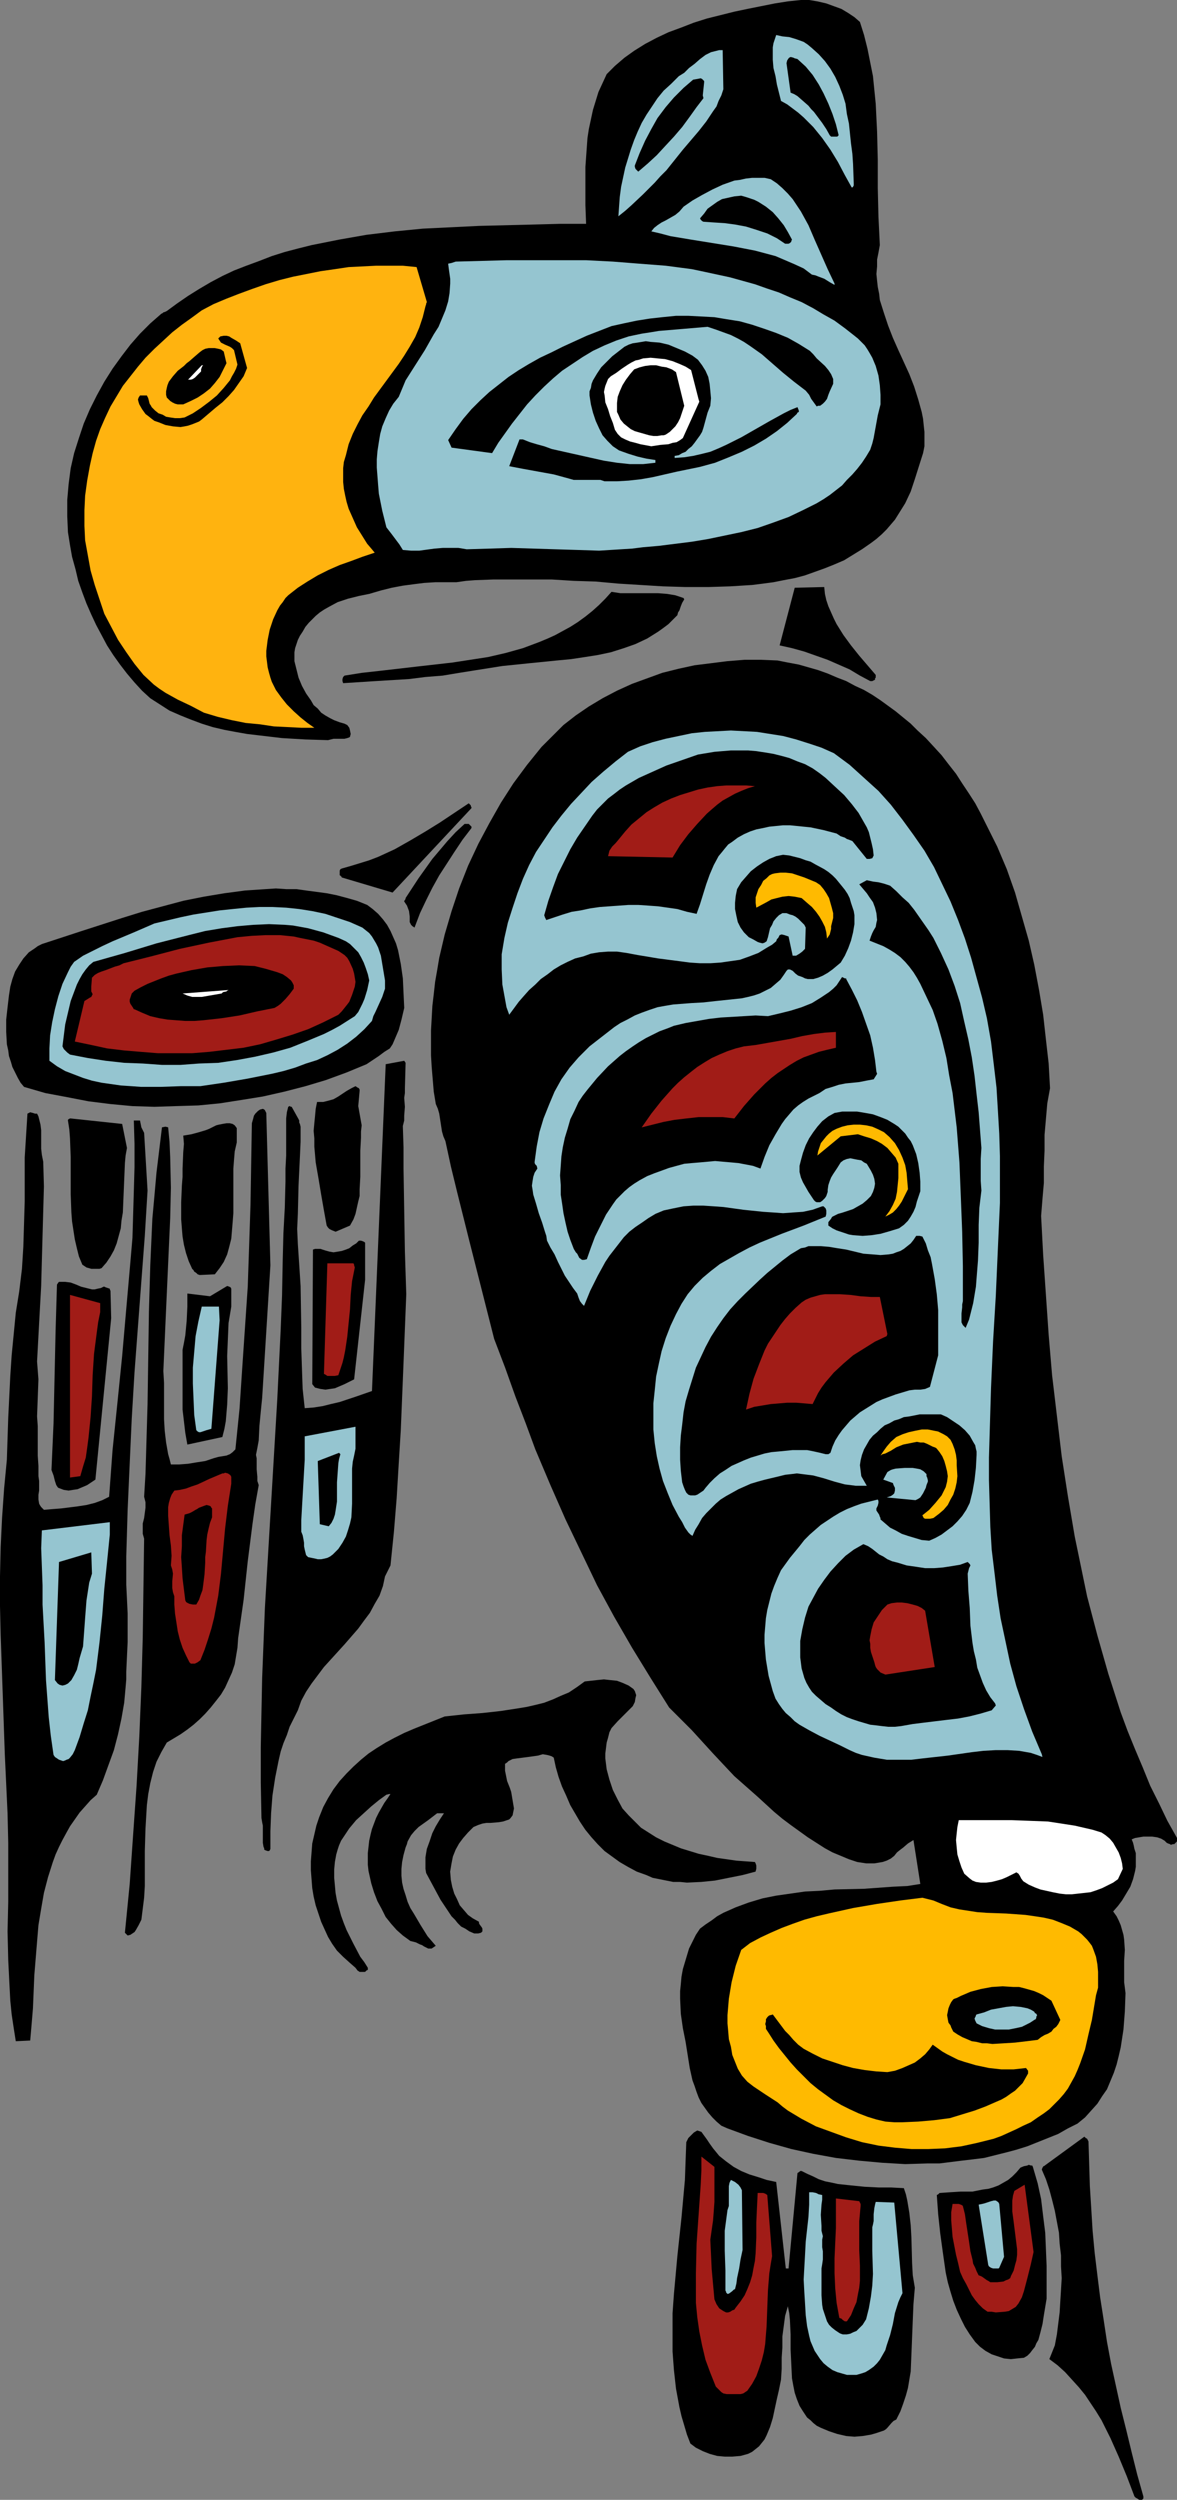 <?xml version="1.0" encoding="UTF-8" standalone="no"?>
<svg
   version="1.0"
   width="73.308mm"
   height="155.668mm"
   id="svg75"
   sodipodi:docname="Bird 12.wmf"
   xmlns:inkscape="http://www.inkscape.org/namespaces/inkscape"
   xmlns:sodipodi="http://sodipodi.sourceforge.net/DTD/sodipodi-0.dtd"
   xmlns="http://www.w3.org/2000/svg"
   xmlns:svg="http://www.w3.org/2000/svg">
  <rect width="100%" height="100%" fill="#808080" stroke="none"/>
  <sodipodi:namedview
     id="namedview75"
     pagecolor="#ffffff"
     bordercolor="#000000"
     borderopacity="0.25"
     inkscape:showpageshadow="2"
     inkscape:pageopacity="0.0"
     inkscape:pagecheckerboard="0"
     inkscape:deskcolor="#d1d1d1"
     inkscape:document-units="mm" />
  <defs
     id="defs1">
    <pattern
       id="WMFhbasepattern"
       patternUnits="userSpaceOnUse"
       width="6"
       height="6"
       x="0"
       y="0" />
  </defs>
  <path
     style="fill:#000000;fill-opacity:1;fill-rule:evenodd;stroke:none"
     d="m 277.069,432.579 -2.262,-4.04 -1.939,-4.04 -2.1,-4.201 -1.777,-4.363 -1.777,-4.201 -1.777,-4.363 -1.616,-4.363 -1.454,-4.525 -1.454,-4.525 -1.292,-4.525 -1.292,-4.525 -2.423,-9.211 -0.969,-4.686 -1.939,-9.372 -1.616,-9.534 -1.454,-9.372 -1.131,-9.534 -1.131,-9.534 -0.808,-9.534 -0.646,-9.372 -0.646,-9.372 -0.485,-9.211 0.323,-4.04 0.323,-3.717 v -3.878 l 0.162,-3.717 v -3.717 l 0.323,-3.717 0.323,-3.717 0.646,-3.555 -0.323,-5.817 -0.646,-5.656 -0.646,-5.817 -0.969,-5.817 -1.131,-5.979 -1.292,-5.656 -1.616,-5.656 -1.616,-5.656 -1.939,-5.494 -2.262,-5.333 -1.292,-2.585 -1.292,-2.585 -1.292,-2.585 -1.292,-2.424 -1.454,-2.262 -1.616,-2.424 -1.454,-2.262 -1.777,-2.262 -1.616,-2.101 -1.777,-1.939 -1.939,-2.101 -1.939,-1.778 -1.616,-1.616 -1.777,-1.454 -1.777,-1.454 -1.777,-1.293 -1.777,-1.293 -1.939,-1.293 -1.939,-1.131 -2.1,-0.97 -2.1,-1.131 -2.1,-0.808 -2.262,-0.97 -2.262,-0.808 -2.262,-0.646 -2.262,-0.646 -2.585,-0.485 -2.423,-0.485 -3.877,-0.162 h -3.877 l -4.039,0.323 -3.877,0.485 -3.877,0.485 -3.716,0.808 -3.877,0.97 -3.554,1.293 -3.554,1.293 -3.554,1.616 -3.393,1.778 -3.231,1.939 -3.07,2.101 -2.908,2.262 -2.585,2.585 -2.585,2.585 -3.393,4.201 -3.231,4.363 -2.908,4.525 -2.746,4.848 -2.585,4.848 -2.423,5.171 -2.1,5.333 -1.777,5.332 -0.808,2.747 -0.808,2.747 -0.646,2.747 -0.646,2.747 -0.485,2.909 -0.485,2.747 -0.323,2.909 -0.323,2.747 -0.162,2.909 -0.162,2.909 v 2.909 2.909 l 0.162,2.747 0.485,5.817 0.485,2.909 0.485,1.131 0.323,1.131 0.646,4.201 0.323,1.131 0.485,1.131 1.292,5.979 1.454,5.979 2.908,11.635 2.908,11.473 2.908,11.473 2.585,6.787 2.423,6.787 2.423,6.302 2.262,6.14 1.777,4.201 1.777,4.201 3.554,8.08 3.716,7.756 3.716,7.756 4.039,7.433 4.2,7.272 4.362,7.11 4.362,6.948 2.746,2.747 2.585,2.585 5.008,5.494 2.423,2.585 2.585,2.747 2.746,2.424 2.746,2.424 1.939,1.778 1.939,1.778 1.939,1.616 1.939,1.454 4.039,2.909 4.039,2.585 1.777,0.97 1.939,0.808 1.939,0.808 1.939,0.646 2.1,0.323 h 0.969 0.969 l 0.969,-0.162 0.969,-0.162 0.969,-0.323 0.969,-0.485 0.808,-0.646 0.646,-0.808 0.808,-0.646 0.646,-0.485 1.131,-0.97 1.292,-0.808 1.616,10.342 -3.07,0.485 -3.393,0.162 -6.785,0.485 -6.947,0.162 -3.554,0.323 -3.393,0.162 -3.393,0.485 -3.393,0.485 -3.231,0.646 -3.231,0.97 -3.07,1.131 -1.454,0.646 -1.454,0.646 -1.454,0.808 -1.292,0.97 -1.454,0.97 -1.292,0.97 -0.969,1.454 -0.808,1.616 -0.808,1.616 -0.485,1.616 -0.485,1.616 -0.485,1.616 -0.323,1.778 -0.162,1.778 -0.162,1.616 v 1.778 l 0.162,3.555 0.485,3.393 0.646,3.232 0.485,3.07 0.485,3.07 0.646,2.909 0.485,1.293 0.485,1.454 0.485,1.293 0.646,1.293 0.808,1.131 0.808,1.131 0.969,1.131 0.969,0.97 1.131,0.97 1.454,0.646 4.847,1.778 5.008,1.616 5.17,1.454 5.17,1.131 5.331,0.97 5.493,0.646 5.331,0.485 5.493,0.323 5.331,-0.162 h 2.746 l 2.585,-0.323 2.585,-0.323 2.746,-0.323 2.585,-0.323 2.585,-0.646 2.585,-0.646 2.423,-0.646 2.585,-0.808 2.423,-0.97 2.423,-0.97 2.423,-0.97 2.262,-1.293 2.262,-1.131 1.777,-1.454 1.454,-1.616 1.454,-1.616 1.131,-1.778 1.131,-1.616 0.808,-1.939 0.808,-1.939 0.646,-1.939 0.485,-1.939 0.485,-2.101 0.323,-2.101 0.323,-2.101 0.323,-4.201 0.162,-4.363 -0.323,-2.585 v -2.585 -2.424 l 0.162,-2.585 -0.162,-2.424 -0.162,-1.131 -0.323,-1.131 -0.323,-1.131 -0.485,-1.131 -0.485,-0.97 -0.808,-1.131 1.131,-1.293 0.969,-1.293 0.969,-1.616 0.969,-1.616 0.646,-1.778 0.485,-1.939 0.162,-0.97 v -1.131 -0.97 -1.131 l -0.162,-0.485 -0.162,-0.485 -0.162,-0.808 -0.162,-0.646 -0.323,-0.808 0.808,-0.323 0.969,-0.162 0.969,-0.162 h 1.131 0.969 l 1.131,0.162 0.969,0.323 0.808,0.485 0.485,0.485 0.323,0.162 0.485,0.162 0.162,0.162 0.485,-0.162 h 0.323 l 0.646,-0.646 z"
     id="path1" />
  <path
     style="fill:#000000;fill-opacity:1;fill-rule:evenodd;stroke:none"
     d="m 269.153,587.545 -1.454,-5.171 -1.292,-5.171 -1.292,-5.332 -1.292,-5.171 -1.131,-5.171 -1.131,-5.171 -0.969,-5.171 -0.808,-5.332 -0.808,-5.171 -0.646,-5.171 -0.646,-5.333 -0.485,-5.171 -0.323,-5.332 -0.323,-5.171 -0.162,-5.333 -0.162,-5.171 -0.323,-0.646 -0.323,-0.162 -0.323,-0.323 -9.532,6.948 h -0.162 v 0.162 l -0.162,0.162 -0.162,0.485 0.969,2.262 0.808,2.424 0.646,2.424 0.646,2.585 0.485,2.585 0.485,2.585 0.162,2.585 0.323,2.747 v 2.585 l 0.162,2.747 -0.162,2.747 -0.162,2.585 -0.162,2.747 -0.323,2.585 -0.323,2.585 -0.485,2.585 -0.646,1.616 -0.646,1.616 1.939,1.454 1.777,1.616 1.616,1.778 1.616,1.778 1.454,1.778 1.292,1.939 1.292,1.939 1.292,2.101 0.969,1.939 1.131,2.262 1.939,4.363 1.939,4.686 1.777,4.686 0.323,0.323 0.323,0.162 0.485,0.323 h 0.646 l 0.162,-0.162 0.162,-0.162 z"
     id="path2" />
  <path
     style="fill:#ffffff;fill-opacity:1;fill-rule:evenodd;stroke:none"
     d="m 264.306,439.851 -0.162,-1.293 -0.323,-1.293 -0.485,-1.293 -0.646,-1.131 -0.646,-1.131 -0.808,-0.97 -0.969,-0.808 -0.969,-0.646 -2.1,-0.646 -2.1,-0.485 -2.1,-0.485 -2.1,-0.323 -4.2,-0.646 -4.2,-0.162 -4.362,-0.162 h -4.039 -8.401 l -0.323,1.616 -0.162,1.454 -0.162,1.616 0.162,1.778 0.162,1.616 0.485,1.616 0.485,1.454 0.646,1.454 1.292,1.131 0.646,0.485 0.808,0.323 1.131,0.162 h 1.292 l 1.292,-0.162 1.292,-0.323 1.131,-0.323 1.131,-0.485 2.262,-1.131 0.485,0.323 0.323,0.485 0.323,0.646 0.485,0.646 1.292,0.808 1.454,0.646 1.292,0.485 1.454,0.323 1.454,0.323 1.616,0.323 1.454,0.162 h 1.454 l 1.454,-0.162 1.454,-0.162 1.454,-0.162 1.454,-0.485 1.292,-0.485 1.292,-0.646 1.292,-0.646 1.131,-0.808 z"
     id="path3" />
  <path
     style="fill:#ffba00;fill-opacity:1;fill-rule:evenodd;stroke:none"
     d="m 258.49,467.806 v -1.778 -1.939 l -0.162,-1.778 -0.323,-1.778 -0.646,-1.778 -0.323,-0.808 -0.485,-0.646 -0.646,-0.808 -0.646,-0.646 -0.646,-0.646 -0.808,-0.646 -1.939,-1.131 -1.939,-0.808 -2.1,-0.808 -2.1,-0.485 -2.1,-0.323 -2.262,-0.323 -4.524,-0.323 -4.524,-0.162 -2.262,-0.162 -2.1,-0.323 -2.1,-0.323 -2.1,-0.485 -2.1,-0.808 -1.939,-0.808 -0.646,-0.162 -0.646,-0.162 -0.646,-0.162 -0.646,-0.162 -2.585,0.323 -2.585,0.323 -5.493,0.808 -5.654,0.97 -5.816,1.293 -2.746,0.646 -2.908,0.808 -2.746,0.97 -2.585,0.97 -2.585,1.131 -2.423,1.131 -2.423,1.293 -2.1,1.616 -1.292,3.717 -0.485,1.939 -0.485,1.939 -0.323,1.939 -0.323,1.939 -0.162,1.939 -0.162,1.939 v 1.939 l 0.162,1.778 0.162,1.939 0.485,1.778 0.323,1.939 0.646,1.616 0.646,1.616 0.969,1.616 1.292,1.454 1.454,1.131 1.454,0.97 1.454,0.97 2.746,1.778 1.131,0.97 1.292,0.97 3.231,1.939 3.393,1.778 3.554,1.293 3.554,1.293 3.716,1.131 3.877,0.808 3.877,0.485 3.877,0.323 h 4.039 l 3.877,-0.162 3.877,-0.485 3.716,-0.808 1.939,-0.485 1.939,-0.485 1.777,-0.646 1.777,-0.808 1.777,-0.808 1.616,-0.808 1.777,-0.808 1.616,-1.131 1.454,-0.97 1.292,-0.97 1.131,-1.131 1.131,-1.131 1.131,-1.293 0.969,-1.293 0.808,-1.454 0.808,-1.454 0.646,-1.454 0.646,-1.616 1.131,-3.232 0.808,-3.555 0.808,-3.393 0.646,-3.878 0.323,-1.939 z"
     id="path4" />
  <path
     style="fill:#000000;fill-opacity:1;fill-rule:evenodd;stroke:none"
     d="m 249.605,475.401 -2.1,-4.525 -0.969,-0.646 -0.969,-0.646 -0.969,-0.485 -1.131,-0.485 -1.131,-0.323 -1.131,-0.323 -1.292,-0.323 h -1.292 l -2.585,-0.162 -2.585,0.162 -2.585,0.485 -2.423,0.646 -1.131,0.485 -1.131,0.485 -0.969,0.485 -0.485,0.162 -0.323,0.162 -0.485,0.646 -0.323,0.646 -0.323,0.808 -0.162,0.808 -0.162,0.808 0.162,0.97 0.162,0.808 0.485,0.646 0.162,0.485 0.162,0.323 0.162,0.323 0.162,0.323 0.969,0.646 1.131,0.646 1.131,0.485 1.131,0.485 1.131,0.162 1.292,0.323 h 1.131 l 1.292,0.162 2.746,-0.162 2.585,-0.162 2.746,-0.323 2.585,-0.323 0.808,-0.646 0.808,-0.485 0.808,-0.323 0.808,-0.485 0.485,-0.646 0.646,-0.485 0.485,-0.646 z"
     id="path5" />
  <path
     style="fill:#000000;fill-opacity:1;fill-rule:evenodd;stroke:none"
     d="m 246.374,541.007 v -7.756 l -0.162,-3.878 -0.162,-3.878 -0.485,-3.878 -0.485,-4.04 -0.808,-3.717 -1.131,-3.878 -0.162,-0.323 h -0.323 l -0.485,-0.162 -0.323,0.162 -0.808,0.162 -0.808,0.323 -0.969,1.131 -0.969,0.97 -0.969,0.808 -1.131,0.646 -1.131,0.646 -1.292,0.485 -1.131,0.323 -1.292,0.162 -2.423,0.485 h -2.746 l -2.585,0.162 -2.423,0.162 -0.162,0.162 -0.162,0.162 -0.323,0.162 0.323,4.525 0.485,4.525 0.646,4.686 0.646,4.525 0.485,2.262 0.646,2.262 0.646,2.101 0.808,2.101 0.969,2.101 0.969,1.939 1.131,1.778 1.292,1.778 1.131,1.131 1.292,0.97 1.454,0.808 1.454,0.485 1.454,0.485 1.616,0.162 1.454,-0.162 1.616,-0.162 0.808,-0.485 0.646,-0.646 0.485,-0.646 0.646,-0.808 0.323,-0.808 0.485,-0.808 0.485,-1.778 0.485,-1.939 0.323,-2.101 0.323,-1.939 z"
     id="path6" />
  <path
     style="fill:#95c5d0;fill-opacity:1;fill-rule:evenodd;stroke:none"
     d="m 245.243,412.865 -2.262,-5.333 -1.939,-5.333 -1.777,-5.332 -1.454,-5.333 -1.131,-5.333 -1.131,-5.332 -0.808,-5.333 -0.646,-5.494 -0.646,-5.333 -0.323,-5.332 -0.162,-5.494 -0.162,-5.494 v -5.333 l 0.162,-5.494 0.323,-10.827 0.485,-10.988 0.646,-10.827 0.485,-10.988 0.485,-10.827 v -5.494 -5.494 l -0.162,-5.332 -0.323,-5.494 -0.323,-5.333 -0.646,-5.494 -0.646,-5.332 -0.969,-5.494 -1.131,-4.848 -1.292,-4.686 -1.292,-4.686 -1.454,-4.525 -1.616,-4.363 -1.777,-4.363 -1.939,-4.04 -1.939,-4.04 -2.262,-3.878 -2.585,-3.717 -2.585,-3.555 -2.746,-3.555 -2.908,-3.232 -3.393,-3.07 -3.393,-3.07 -3.716,-2.747 -2.908,-1.293 -2.908,-0.97 -3.07,-0.97 -3.07,-0.808 -3.07,-0.485 -3.07,-0.485 -3.07,-0.162 -3.07,-0.162 -3.07,0.162 -3.07,0.162 -3.07,0.323 -3.07,0.646 -3.07,0.646 -3.07,0.808 -2.908,0.97 -2.908,1.293 -2.908,2.262 -2.908,2.424 -2.746,2.424 -2.423,2.585 -2.423,2.585 -2.262,2.747 -2.1,2.747 -1.939,2.909 -1.939,2.909 -1.616,3.07 -1.454,3.232 -1.292,3.393 -1.131,3.393 -1.131,3.555 -0.808,3.555 -0.646,3.878 v 3.555 l 0.162,3.555 0.323,1.778 0.323,1.778 0.323,1.778 0.646,1.778 2.262,-3.07 1.131,-1.293 1.292,-1.454 1.454,-1.293 1.292,-1.293 1.616,-1.131 1.454,-1.131 1.616,-0.97 1.616,-0.808 1.777,-0.808 1.939,-0.485 1.777,-0.646 1.939,-0.323 2.1,-0.162 h 2.1 l 2.262,0.323 2.585,0.485 4.847,0.808 5.008,0.646 2.423,0.323 2.423,0.162 h 2.423 l 2.423,-0.162 2.262,-0.323 2.262,-0.323 2.262,-0.808 2.1,-0.808 2.1,-1.293 1.131,-0.646 0.969,-0.808 0.162,-0.485 0.323,-0.323 0.162,-0.323 0.162,-0.323 0.485,-0.162 0.646,0.162 0.485,0.162 0.485,0.162 0.969,4.525 h 0.485 0.323 l 0.808,-0.485 0.646,-0.485 0.646,-0.646 0.162,-5.009 -0.323,-0.646 -0.485,-0.485 -0.485,-0.485 -0.485,-0.485 -0.646,-0.485 -0.646,-0.323 -0.646,-0.162 -0.808,-0.323 h -0.969 l -0.808,0.485 -0.646,0.646 -0.646,0.808 -0.323,0.808 -0.485,0.808 -0.485,2.101 -0.323,0.97 -0.485,0.323 -0.485,0.162 -0.646,-0.162 -0.485,-0.162 -1.131,-0.646 -0.646,-0.323 -0.323,-0.162 -1.131,-1.131 -0.808,-1.131 -0.646,-1.293 -0.323,-1.454 -0.323,-1.616 v -1.454 l 0.162,-1.616 0.323,-1.616 0.969,-1.616 1.131,-1.293 1.131,-1.293 1.454,-1.131 1.454,-0.97 1.454,-0.808 1.616,-0.646 1.616,-0.323 1.454,0.162 1.292,0.323 1.292,0.323 1.292,0.485 1.131,0.323 1.131,0.646 2.1,1.131 0.969,0.646 0.969,0.808 0.808,0.808 1.454,1.778 0.646,0.808 0.646,0.97 0.485,0.97 0.323,1.131 0.323,0.97 0.323,0.97 0.162,0.97 v 2.101 l -0.323,1.939 -0.485,1.939 -0.646,1.778 -0.808,1.778 -0.969,1.616 -1.939,1.616 -1.131,0.808 -1.131,0.646 -1.131,0.485 -1.131,0.323 h -1.292 l -0.646,-0.162 -0.646,-0.323 -0.485,-0.162 -0.485,-0.162 -0.646,-0.485 -0.646,-0.646 -0.646,-0.323 h -0.162 -0.323 l -0.323,0.323 -0.646,0.97 -0.808,1.131 -1.131,0.97 -1.131,0.97 -1.292,0.646 -1.292,0.646 -1.454,0.485 -1.292,0.323 -1.454,0.323 -3.07,0.323 -3.07,0.323 -2.908,0.323 -2.908,0.162 -2.1,0.162 -2.1,0.162 -1.939,0.323 -1.777,0.323 -1.939,0.646 -1.777,0.646 -1.616,0.646 -1.777,0.97 -1.616,0.808 -1.454,0.97 -2.908,2.262 -2.908,2.262 -2.585,2.585 -2.1,2.424 -1.939,2.747 -1.616,2.909 -1.292,3.07 -1.292,3.232 -0.969,3.232 -0.646,3.393 -0.485,3.555 v 0.323 l 0.162,0.323 0.323,0.323 0.162,0.646 -0.646,0.97 -0.323,0.97 -0.162,0.97 -0.162,1.131 0.162,0.97 0.162,1.131 0.646,2.101 0.646,2.262 0.808,2.262 0.646,2.101 0.323,0.97 0.162,1.131 0.808,1.616 0.969,1.616 0.808,1.778 0.808,1.616 0.808,1.616 0.969,1.454 0.969,1.454 0.969,1.293 0.323,0.97 0.323,0.808 0.485,0.646 0.485,0.485 1.454,-3.555 1.777,-3.555 1.777,-3.232 0.969,-1.454 1.131,-1.454 1.131,-1.454 1.131,-1.454 1.292,-1.293 1.454,-1.131 1.454,-0.97 1.616,-1.131 1.616,-0.97 1.939,-0.808 2.262,-0.485 2.423,-0.485 2.262,-0.162 h 2.423 l 2.423,0.162 2.262,0.162 4.685,0.646 4.685,0.485 2.423,0.162 2.262,0.162 2.262,-0.162 2.423,-0.162 2.262,-0.485 2.262,-0.808 h 0.323 l 0.323,0.323 0.162,0.162 0.162,0.485 v 0.808 l -0.162,0.646 -5.17,2.101 -5.17,1.939 -5.17,2.101 -2.423,1.131 -2.423,1.293 -2.262,1.293 -2.262,1.293 -2.1,1.616 -1.939,1.616 -1.939,1.939 -1.616,1.939 -1.454,2.262 -1.292,2.424 -1.292,2.747 -1.131,2.909 -0.969,3.07 -0.646,2.909 -0.646,3.07 -0.323,3.232 -0.323,3.07 v 3.07 3.07 l 0.323,3.232 0.485,3.07 0.646,2.909 0.808,2.909 1.131,2.909 1.131,2.747 1.454,2.747 0.808,1.293 0.646,1.293 0.808,1.131 0.485,0.485 0.485,0.323 0.646,-1.454 0.808,-1.293 0.808,-1.454 0.969,-1.131 1.131,-1.131 1.131,-1.131 1.131,-0.97 1.292,-0.808 1.454,-0.808 1.454,-0.808 1.454,-0.646 1.454,-0.646 1.616,-0.485 1.777,-0.485 3.393,-0.808 1.292,-0.323 1.454,-0.162 1.292,-0.162 1.292,0.162 1.292,0.162 1.292,0.162 2.423,0.646 2.585,0.808 2.423,0.646 1.292,0.162 1.292,0.162 h 1.292 1.292 l -0.646,-1.131 -0.646,-1.131 -0.162,-1.293 -0.162,-1.293 0.162,-1.131 0.323,-1.293 0.485,-1.293 0.646,-1.131 0.646,-1.131 0.808,-0.97 0.969,-0.808 0.808,-0.808 0.969,-0.808 1.131,-0.485 1.131,-0.646 1.131,-0.323 1.131,-0.485 1.292,-0.162 2.423,-0.485 h 2.585 2.423 l 1.454,0.646 1.454,0.97 1.454,0.97 1.292,1.131 1.131,1.293 0.808,1.454 0.485,0.808 0.162,0.808 0.162,0.646 v 0.808 l -0.162,3.07 -0.323,2.909 -0.485,2.747 -0.323,1.293 -0.323,1.293 -0.808,1.616 -0.969,1.454 -1.131,1.293 -1.131,1.131 -1.292,0.97 -1.292,0.97 -1.454,0.808 -1.454,0.646 -1.777,-0.162 -1.616,-0.485 -1.616,-0.485 -1.454,-0.485 -1.454,-0.808 -1.292,-0.646 -1.131,-0.97 -1.131,-0.97 v -0.323 l -0.162,-0.323 -0.162,-0.485 -0.323,-0.485 -0.323,-0.485 v -0.162 -0.323 l 0.162,-0.323 0.162,-0.323 0.162,-0.646 v -0.485 l -0.162,-0.323 -1.939,0.485 -1.939,0.485 -1.777,0.646 -1.616,0.646 -1.616,0.808 -1.616,0.97 -1.454,0.97 -1.454,0.97 -1.292,1.131 -1.292,1.131 -1.292,1.293 -1.131,1.454 -2.262,2.747 -2.1,2.909 -0.808,1.778 -0.808,1.939 -0.646,1.778 -0.485,1.939 -0.485,1.939 -0.323,1.939 -0.162,1.939 -0.162,1.939 v 1.939 l 0.162,1.939 0.162,1.939 0.323,1.939 0.323,1.939 0.485,1.778 0.485,1.778 0.646,1.778 0.808,1.293 0.808,1.131 0.808,0.97 1.131,0.97 0.969,0.97 1.131,0.808 2.262,1.293 2.423,1.293 2.423,1.131 2.423,1.131 2.262,1.131 1.454,0.646 1.454,0.485 1.454,0.323 1.454,0.323 2.908,0.485 h 2.908 2.908 l 2.746,-0.323 5.816,-0.646 5.654,-0.808 2.746,-0.323 2.908,-0.162 h 2.746 l 2.746,0.162 2.746,0.485 1.454,0.485 1.292,0.485 z"
     id="path7" />
  <path
     style="fill:#95c5d0;fill-opacity:1;fill-rule:evenodd;stroke:none"
     d="m 244.112,474.432 v -0.162 l -0.162,-0.323 -0.323,-0.162 -0.162,-0.323 -0.808,-0.485 -0.808,-0.323 -1.616,-0.323 -1.777,-0.162 -1.616,0.162 -1.777,0.323 -1.777,0.323 -1.616,0.646 -1.777,0.485 -0.162,0.162 v 0.162 l -0.323,0.646 0.162,0.485 0.162,0.323 0.162,0.323 1.292,0.646 1.616,0.485 1.454,0.323 h 1.616 1.616 l 1.616,-0.323 1.454,-0.323 1.292,-0.646 0.323,-0.162 0.323,-0.162 0.485,-0.323 0.485,-0.323 0.323,-0.162 0.162,-0.323 v -0.323 z"
     id="path8" />
  <path
     style="fill:#a11c17;fill-opacity:1;fill-rule:evenodd;stroke:none"
     d="m 243.304,530.019 -2.1,-15.836 -2.423,1.454 -0.323,1.131 -0.162,1.131 v 1.293 1.293 l 0.323,2.424 0.162,1.293 0.162,1.293 0.323,2.585 0.162,1.293 v 1.293 l -0.162,1.293 -0.323,1.131 -0.323,1.293 -0.646,1.293 -0.162,0.485 -0.485,0.323 -0.485,0.162 -0.646,0.323 -1.454,0.162 h -1.616 l -0.485,-0.323 -0.323,-0.162 -1.131,-0.808 -0.323,-0.162 -0.485,-0.162 -0.485,-0.97 -0.323,-0.808 -0.485,-0.97 -0.162,-0.97 -0.485,-1.939 -0.323,-2.262 -0.323,-2.101 -0.323,-2.101 -0.323,-2.262 -0.485,-1.939 -0.162,-0.162 -0.323,-0.162 -0.485,-0.162 h -0.808 -0.646 l -0.323,1.939 v 1.939 l 0.162,1.939 0.162,1.939 0.808,4.201 0.485,1.939 0.485,2.101 0.646,1.454 0.808,1.454 0.646,1.293 0.646,1.293 0.808,1.131 0.808,0.97 0.969,0.97 1.131,0.808 h 0.969 l 0.969,0.162 2.1,-0.162 0.969,-0.162 0.808,-0.485 0.808,-0.485 0.646,-0.808 0.808,-1.454 0.485,-1.454 0.808,-3.07 0.808,-3.232 z"
     id="path9" />
  <path
     style="fill:#000000;fill-opacity:1;fill-rule:evenodd;stroke:none"
     d="m 242.012,488.005 v -0.162 -0.485 l -0.485,-0.646 -1.454,0.162 -1.454,0.162 h -2.908 l -2.908,-0.323 -3.07,-0.646 -2.746,-0.808 -1.454,-0.485 -1.292,-0.646 -1.292,-0.646 -1.131,-0.646 -1.131,-0.808 -1.131,-0.808 -0.808,1.131 -0.969,1.131 -1.131,0.97 -1.292,0.97 -1.454,0.646 -1.454,0.646 -1.777,0.646 -1.777,0.323 -2.585,-0.162 -2.746,-0.323 -2.746,-0.485 -2.423,-0.646 -2.423,-0.808 -2.423,-0.808 -2.262,-1.131 -2.1,-1.131 -1.292,-0.97 -1.131,-1.131 -0.969,-1.131 -0.969,-0.97 -1.454,-1.939 -1.454,-1.939 -0.485,0.162 h -0.162 l -0.323,0.162 -0.323,0.323 -0.323,0.485 v 0.485 l -0.162,0.646 0.162,0.485 v 0.646 l 0.323,0.485 0.323,0.485 1.131,1.778 1.292,1.778 2.746,3.393 1.454,1.616 1.616,1.616 1.616,1.616 1.777,1.454 1.777,1.293 1.777,1.293 1.939,1.131 1.939,0.97 2.1,0.97 2.1,0.808 2.1,0.646 2.1,0.485 2.1,0.162 h 1.939 l 3.716,-0.162 3.716,-0.323 3.716,-0.485 5.816,-1.778 2.585,-0.97 2.585,-1.131 1.131,-0.485 1.131,-0.646 1.131,-0.808 0.969,-0.646 0.969,-0.97 0.808,-0.808 0.646,-1.131 z"
     id="path10" />
  <path
     style="fill:#95c5d0;fill-opacity:1;fill-rule:evenodd;stroke:none"
     d="m 236.357,531.15 -1.131,-12.443 -0.162,-0.323 -0.162,-0.162 -0.485,-0.323 h -0.485 l -0.646,0.162 -1.454,0.485 -0.646,0.162 -0.808,0.162 2.262,14.22 0.162,0.323 0.485,0.323 0.485,0.162 h 0.646 0.485 0.162 l 0.162,-0.162 z"
     id="path11" />
  <path
     style="fill:#000000;fill-opacity:1;fill-rule:evenodd;stroke:none"
     d="m 234.257,400.908 -1.131,-1.454 -0.969,-1.616 -0.808,-1.778 -0.646,-1.778 -0.646,-1.778 -0.323,-1.939 -0.485,-1.939 -0.323,-1.939 -0.485,-4.04 -0.162,-4.201 -0.323,-4.04 -0.162,-4.04 0.162,-0.646 0.162,-0.646 0.162,-0.323 0.162,-0.323 -0.162,-0.323 -0.323,-0.323 -0.162,-0.162 -1.777,0.646 -1.939,0.323 -2.1,0.323 -2.1,0.162 h -2.1 l -2.1,-0.323 -2.262,-0.323 -2.1,-0.646 -1.292,-0.323 -1.131,-0.485 -0.969,-0.646 -0.969,-0.485 -1.616,-1.293 -0.969,-0.646 -1.131,-0.485 -1.131,0.646 -1.131,0.646 -1.939,1.454 -1.777,1.778 -1.777,1.939 -1.454,1.939 -1.454,2.101 -1.131,2.101 -1.131,2.101 -0.808,2.585 -0.646,2.747 -0.485,2.747 v 2.585 1.293 l 0.162,1.293 0.162,1.293 0.323,1.131 0.323,1.131 0.485,1.131 0.646,1.131 0.646,0.97 0.969,0.97 1.131,0.97 1.131,0.97 1.292,0.808 1.131,0.808 1.292,0.808 1.292,0.646 1.292,0.485 1.454,0.485 2.746,0.808 1.454,0.162 1.292,0.162 1.454,0.162 h 1.616 l 1.454,-0.162 2.746,-0.485 2.585,-0.323 5.331,-0.646 2.746,-0.323 2.585,-0.485 2.585,-0.646 2.746,-0.808 0.969,-1.131 z"
     id="path12" />
  <path
     style="fill:#000000;fill-opacity:1;fill-rule:evenodd;stroke:none"
     d="m 231.026,280.199 -0.162,-2.262 v -2.585 -2.585 l 0.162,-2.585 -0.323,-4.201 -0.323,-4.201 -0.485,-4.201 -0.485,-4.363 -0.646,-4.363 -0.808,-4.201 -0.969,-4.201 -0.969,-4.363 -1.292,-4.04 -1.454,-3.878 -1.777,-3.878 -1.777,-3.555 -1.131,-1.778 -1.131,-1.616 -1.131,-1.616 -1.131,-1.616 -1.292,-1.616 -1.454,-1.293 -1.454,-1.454 -1.454,-1.293 -1.454,-0.485 -1.292,-0.323 -1.292,-0.162 -1.454,-0.323 -1.777,0.97 1.777,2.101 0.646,0.97 0.808,1.131 0.485,1.293 0.323,1.293 0.162,1.616 -0.162,0.646 -0.162,0.97 -0.485,0.808 -0.323,0.646 -0.323,0.808 -0.323,0.97 1.616,0.646 1.616,0.646 1.454,0.808 1.292,0.808 1.292,0.97 1.131,1.131 0.969,1.131 0.969,1.293 0.808,1.293 0.808,1.454 1.454,3.07 1.454,3.07 1.131,3.232 1.131,4.04 0.969,4.04 0.646,4.04 0.808,4.201 0.485,4.04 0.485,4.04 0.646,8.241 0.323,8.08 0.323,8.241 0.162,8.08 v 8.241 l -0.162,0.808 v 0.646 l -0.162,1.454 v 1.293 0.485 0.323 l 0.162,0.323 0.162,0.323 0.323,0.323 0.323,0.323 0.808,-1.939 0.485,-1.939 0.485,-1.939 0.323,-1.939 0.323,-1.939 0.162,-2.101 0.323,-4.04 0.162,-4.201 v -4.201 l 0.162,-4.04 z"
     id="path13" />
  <path
     style="fill:#ffba00;fill-opacity:1;fill-rule:evenodd;stroke:none"
     d="m 225.371,347.421 -0.162,-2.585 v -1.131 l -0.162,-1.293 -0.323,-1.293 -0.485,-1.293 -0.485,-0.97 -0.485,-0.485 -0.323,-0.323 -0.808,-0.485 -0.646,-0.323 -0.646,-0.323 -0.808,-0.162 -1.616,-0.323 h -1.454 l -1.616,0.323 -1.454,0.323 -1.454,0.485 -1.454,0.646 -1.292,1.131 -0.969,1.131 -0.808,1.131 -0.646,0.97 0.485,-0.323 0.646,-0.162 1.292,-0.646 1.292,-0.808 1.616,-0.646 1.616,-0.323 1.616,-0.323 0.808,0.162 h 0.808 l 0.808,0.323 0.646,0.323 0.646,0.323 0.485,0.162 0.323,0.162 0.162,0.162 0.646,0.808 0.646,0.97 0.485,1.131 0.323,1.131 0.323,1.293 0.162,1.131 -0.162,1.293 -0.323,1.293 -0.485,0.97 -0.485,0.97 -1.454,1.778 -1.454,1.616 -1.616,1.293 0.162,0.323 0.162,0.323 0.323,0.162 h 0.323 0.808 l 0.808,-0.162 1.292,-0.97 1.131,-0.97 0.969,-1.131 0.646,-1.293 0.646,-1.131 0.485,-1.454 0.323,-1.454 z"
     id="path14" />
  <path
     style="fill:#000000;fill-opacity:1;fill-rule:evenodd;stroke:none"
     d="m 220.848,318.981 v -7.11 -3.555 l -0.323,-3.717 -0.485,-3.555 -0.646,-3.555 -0.323,-1.616 -0.646,-1.616 -0.485,-1.616 -0.808,-1.616 -0.646,-0.162 h -0.808 l -0.646,0.97 -0.646,0.808 -0.808,0.646 -0.808,0.646 -0.808,0.485 -0.969,0.323 -0.808,0.323 -0.969,0.162 -1.939,0.162 -1.939,-0.162 -2.1,-0.162 -4.039,-0.97 -2.1,-0.323 -1.939,-0.323 -1.939,-0.162 h -1.939 -0.969 l -0.808,0.323 -0.969,0.162 -0.808,0.485 -0.808,0.485 -0.808,0.485 -1.939,1.454 -1.777,1.454 -1.777,1.454 -1.777,1.616 -3.393,3.232 -1.777,1.778 -1.777,1.939 -1.616,2.101 -1.454,2.101 -1.454,2.262 -1.292,2.424 -1.131,2.424 -1.131,2.424 -0.808,2.585 -0.808,2.585 -0.808,2.747 -0.485,2.585 -0.323,2.909 -0.323,2.585 -0.162,2.747 v 2.909 l 0.162,2.585 0.323,2.747 0.323,0.97 0.323,0.808 0.323,0.646 0.485,0.485 0.485,0.162 h 0.485 0.646 l 0.485,-0.162 0.485,-0.323 0.485,-0.323 0.485,-0.323 0.485,-0.646 0.969,-1.131 1.131,-1.131 1.292,-1.131 1.292,-0.808 1.454,-0.97 1.454,-0.646 1.454,-0.646 1.616,-0.646 1.616,-0.485 1.616,-0.485 1.616,-0.323 1.777,-0.162 3.231,-0.323 h 1.777 1.616 l 0.808,0.162 0.808,0.162 1.454,0.323 0.646,0.162 0.646,0.162 h 0.646 l 0.485,-0.323 0.485,-1.454 0.646,-1.454 0.808,-1.293 0.808,-1.131 0.969,-1.131 0.969,-1.131 1.131,-0.97 1.131,-0.97 1.292,-0.808 2.585,-1.616 1.454,-0.646 3.07,-1.131 3.231,-0.97 1.292,-0.162 h 1.292 l 1.131,-0.162 1.131,-0.485 z"
     id="path15" />
  <path
     style="fill:#a11c17;fill-opacity:1;fill-rule:evenodd;stroke:none"
     d="m 220.04,392.343 -2.262,-13.25 -0.808,-0.646 -0.969,-0.485 -1.131,-0.323 -1.292,-0.323 -1.292,-0.162 h -1.131 l -1.292,0.162 -0.969,0.323 -1.292,1.293 -0.969,1.454 -0.969,1.454 -0.485,1.616 -0.323,1.616 -0.162,0.97 0.162,0.808 v 0.97 l 0.162,0.97 0.323,0.97 0.323,0.97 0.162,0.485 0.162,0.646 0.162,0.485 0.323,0.485 0.808,0.808 1.131,0.485 z"
     id="path16" />
  <path
     style="fill:#000000;fill-opacity:1;fill-rule:evenodd;stroke:none"
     d="m 217.293,106.65 0.323,-1.616 v -1.778 -1.616 l -0.162,-1.454 -0.162,-1.616 -0.323,-1.616 -0.808,-2.909 -0.969,-3.07 -1.131,-2.909 -2.585,-5.656 -1.292,-2.909 -1.131,-2.909 -0.969,-2.909 -0.969,-3.07 -0.162,-1.454 -0.323,-1.616 -0.162,-1.454 -0.162,-1.616 0.162,-1.778 v -1.616 l 0.323,-1.616 0.323,-1.778 -0.323,-6.625 -0.162,-6.787 v -6.625 l -0.162,-6.625 -0.323,-6.625 -0.323,-3.232 -0.323,-3.232 -0.646,-3.232 -0.646,-3.232 L 203.4,8.241 202.43,5.171 201.138,4.04 199.684,3.07 198.068,2.101 196.291,1.454 194.514,0.808 192.414,0.323 190.475,0 h -1.939 l -3.07,0.323 -3.07,0.485 -6.462,1.293 -3.07,0.646 -3.231,0.808 -3.231,0.808 -3.07,0.97 -2.908,1.131 -3.07,1.131 -2.746,1.293 -2.746,1.454 -2.585,1.616 -2.262,1.616 -2.262,1.939 -1.939,1.939 -0.969,2.101 -0.969,2.101 -0.646,2.101 -0.646,2.101 -0.485,2.262 -0.485,2.262 -0.323,2.101 -0.162,2.262 -0.323,4.525 v 4.525 4.525 l 0.162,4.363 h -6.139 l -6.139,0.162 -6.462,0.162 -6.462,0.162 -6.624,0.323 -6.624,0.323 -6.624,0.646 -6.624,0.808 -6.462,1.131 -3.231,0.646 -3.231,0.646 -3.231,0.808 -3.07,0.808 -3.07,0.97 -2.908,1.131 -3.07,1.131 -2.908,1.131 -2.746,1.293 -2.746,1.454 -2.746,1.616 -2.585,1.616 -2.585,1.778 -2.423,1.778 -0.323,0.162 -0.485,0.162 -0.162,0.162 -0.323,0.162 -2.585,2.262 -2.423,2.424 -2.262,2.585 -2.1,2.747 -2.1,2.909 -1.939,3.07 -1.777,3.232 -1.616,3.232 -1.454,3.393 -1.131,3.393 -1.131,3.555 -0.808,3.555 -0.485,3.717 -0.323,3.717 v 3.878 l 0.162,3.717 0.485,3.07 0.485,2.747 0.808,2.909 0.646,2.747 0.969,2.747 0.969,2.585 1.131,2.585 1.131,2.424 1.292,2.424 1.292,2.424 1.454,2.262 1.616,2.262 1.616,2.101 1.777,2.101 1.777,1.939 1.939,1.778 2.262,1.454 2.262,1.454 2.585,1.131 2.423,0.97 2.585,0.97 2.585,0.808 2.746,0.646 2.585,0.485 2.746,0.485 2.746,0.323 5.493,0.646 5.493,0.323 5.331,0.162 0.646,-0.162 0.646,-0.162 h 1.454 1.131 l 0.646,-0.162 0.485,-0.162 0.162,-0.162 v 0 l 0.162,-0.646 -0.162,-0.808 -0.162,-0.646 -0.485,-0.646 -0.646,-0.323 -1.131,-0.323 -1.292,-0.485 -0.969,-0.485 -1.131,-0.646 -0.969,-0.646 -0.808,-0.97 -0.969,-0.808 -0.646,-1.131 -1.131,-1.616 -0.969,-1.778 -0.808,-1.939 -0.485,-1.939 -0.485,-1.939 v -1.131 -0.97 l 0.162,-0.97 0.323,-0.97 0.323,-0.97 0.485,-0.97 0.646,-0.97 0.646,-1.131 0.808,-0.97 0.808,-0.808 0.808,-0.808 0.969,-0.808 0.969,-0.646 1.131,-0.646 2.1,-1.131 2.423,-0.808 2.585,-0.646 2.423,-0.485 2.746,-0.808 2.585,-0.646 2.585,-0.485 2.423,-0.323 2.585,-0.323 2.585,-0.162 h 2.423 2.585 l 2.262,-0.323 2.1,-0.162 4.362,-0.162 h 4.524 4.2 5.008 l 5.17,0.323 5.17,0.162 5.331,0.485 10.501,0.646 5.331,0.162 h 5.331 l 5.17,-0.162 5.17,-0.323 2.585,-0.323 2.423,-0.323 2.423,-0.485 2.585,-0.485 2.423,-0.646 2.262,-0.808 2.262,-0.808 2.423,-0.97 2.262,-0.97 2.1,-1.293 2.1,-1.293 2.1,-1.454 1.292,-0.97 1.292,-1.131 1.131,-1.131 0.969,-1.131 0.969,-1.131 0.808,-1.293 0.808,-1.293 0.808,-1.293 1.292,-2.747 0.969,-2.909 0.969,-3.07 z"
     id="path17" />
  <path
     style="fill:#95c5d0;fill-opacity:1;fill-rule:evenodd;stroke:none"
     d="m 218.424,348.39 -0.162,-0.646 -0.162,-0.323 v -0.485 l -0.646,-0.646 -0.808,-0.485 -0.808,-0.162 -0.969,-0.162 h -1.939 l -2.1,0.162 -0.646,0.162 -0.485,0.162 -0.808,0.485 -0.969,1.778 2.262,0.808 0.162,0.485 0.323,0.646 v 0.646 l -0.162,0.646 -0.323,0.323 -0.485,0.323 -0.485,0.162 -0.485,0.162 6.785,0.646 0.646,-0.323 0.485,-0.323 0.323,-0.485 0.323,-0.485 0.646,-1.293 0.162,-0.646 0.323,-0.808 z"
     id="path18" />
  <path
     style="fill:#000000;fill-opacity:1;fill-rule:evenodd;stroke:none"
     d="m 216.647,280.361 v -2.262 l -0.162,-2.101 -0.323,-2.262 -0.485,-2.101 -0.808,-2.101 -0.485,-0.97 -0.646,-0.808 -0.646,-0.97 -0.808,-0.808 -0.808,-0.808 -0.969,-0.646 -1.616,-0.97 -1.616,-0.646 -1.777,-0.646 -1.777,-0.323 -1.939,-0.323 h -1.777 -1.777 l -1.777,0.323 -1.454,0.808 -1.454,1.131 -1.131,1.293 -0.969,1.293 -0.969,1.454 -0.808,1.616 -0.646,1.778 -0.485,1.778 -0.162,0.646 -0.162,0.646 v 0.808 0.646 l 0.323,1.293 0.485,1.131 0.646,1.131 0.646,1.131 0.646,0.97 0.646,0.97 0.162,0.162 0.162,0.162 0.323,0.162 h 0.323 0.485 l 0.485,-0.323 0.323,-0.323 0.323,-0.323 0.323,-0.485 0.162,-0.485 0.162,-0.485 v -0.485 l 0.162,-1.131 0.323,-0.97 0.323,-0.808 0.485,-0.808 0.969,-1.454 0.808,-1.293 0.646,-0.485 0.808,-0.323 0.808,-0.162 0.808,0.162 0.808,0.162 0.969,0.162 0.646,0.485 0.646,0.323 0.485,0.808 0.485,0.808 0.485,0.97 0.323,0.97 0.162,1.131 -0.162,0.97 -0.323,0.97 -0.485,0.97 -0.485,0.485 -0.485,0.485 -0.969,0.808 -1.131,0.646 -1.131,0.646 -2.423,0.808 -1.131,0.323 -1.292,0.646 -0.162,0.162 -0.162,0.323 -0.646,0.808 v 0.808 l 0.969,0.646 0.969,0.485 0.969,0.323 0.969,0.323 0.969,0.323 0.969,0.162 2.262,0.162 2.1,-0.162 2.1,-0.323 2.262,-0.646 2.1,-0.646 1.131,-0.808 0.969,-0.97 0.646,-0.97 0.646,-1.131 0.485,-1.131 0.323,-1.293 z"
     id="path19" />
  <path
     style="fill:#000000;fill-opacity:1;fill-rule:evenodd;stroke:none"
     d="m 215.355,538.422 -0.485,-2.909 -0.162,-2.909 -0.162,-5.979 -0.162,-2.909 -0.323,-2.909 -0.485,-2.909 -0.323,-1.454 -0.485,-1.454 -3.07,-0.162 h -2.908 l -3.231,-0.162 -3.231,-0.323 -3.07,-0.323 -1.454,-0.323 -1.616,-0.323 -1.454,-0.485 -1.292,-0.646 -1.454,-0.646 -1.292,-0.646 h -0.323 l -0.162,0.162 -0.485,0.323 -2.1,22.461 h -0.646 l -2.262,-20.36 -2.262,-0.485 -1.939,-0.646 -2.1,-0.646 -1.939,-0.808 -1.777,-0.97 -1.777,-1.293 -1.616,-1.293 -1.454,-1.778 -0.808,-1.131 -0.646,-0.97 -1.292,-1.778 -0.485,-0.162 -0.485,-0.162 -0.808,0.485 -0.646,0.646 -0.646,0.646 -0.485,0.97 -0.162,4.363 -0.162,4.525 -0.808,8.888 -0.969,9.049 -0.808,8.888 -0.323,4.525 v 4.525 4.525 l 0.323,4.363 0.485,4.363 0.808,4.363 0.485,2.101 1.292,4.363 0.808,2.101 1.292,0.97 1.616,0.808 1.616,0.646 1.777,0.485 1.777,0.162 h 1.777 l 1.939,-0.162 1.777,-0.485 0.969,-0.485 0.808,-0.646 0.808,-0.646 0.646,-0.808 0.646,-0.808 0.485,-0.97 0.808,-1.939 0.646,-2.101 0.969,-4.525 0.485,-2.101 0.485,-2.424 0.162,-2.585 v -2.585 l 0.162,-2.424 v -2.585 l 0.323,-2.424 0.323,-2.424 0.646,-2.262 0.323,1.616 0.162,1.616 0.162,3.393 v 3.555 l 0.162,3.393 0.162,3.393 0.323,1.778 0.323,1.616 0.485,1.454 0.646,1.616 0.808,1.293 0.969,1.454 0.808,0.646 0.646,0.646 0.808,0.646 0.969,0.485 1.939,0.808 1.939,0.646 2.1,0.485 1.939,0.162 1.939,-0.162 1.939,-0.323 1.131,-0.323 0.969,-0.323 0.969,-0.323 0.485,-0.323 0.323,-0.323 0.969,-1.131 0.485,-0.485 0.646,-0.323 0.969,-1.939 0.646,-1.778 0.646,-1.939 0.485,-1.778 0.323,-1.939 0.323,-1.939 0.162,-3.878 0.323,-8.08 0.162,-3.878 z"
     id="path20" />
  <path
     style="fill:#ffba00;fill-opacity:1;fill-rule:evenodd;stroke:none"
     d="m 213.739,279.876 -0.162,-1.939 -0.162,-1.939 -0.323,-1.778 -0.646,-1.778 -0.808,-1.778 -0.969,-1.616 -1.292,-1.454 -1.292,-1.131 -1.292,-0.646 -1.454,-0.646 -1.454,-0.323 -1.454,-0.162 h -1.454 l -1.454,0.162 -1.292,0.323 -1.292,0.485 -0.969,0.485 -0.808,0.646 -0.646,0.646 -0.646,0.808 -0.646,0.808 -0.323,0.97 -0.323,0.97 -0.162,0.97 5.493,-4.525 4.039,-0.485 1.454,0.485 1.616,0.485 1.454,0.646 1.131,0.646 1.292,0.97 0.969,1.131 0.969,1.131 0.646,1.454 v 3.393 l -0.162,1.616 -0.162,1.616 -0.323,1.616 -0.646,1.454 -0.808,1.454 -0.485,0.646 -0.485,0.646 0.969,-0.485 0.808,-0.485 0.808,-0.808 0.646,-0.808 0.646,-0.97 0.485,-0.97 z"
     id="path21" />
  <path
     style="fill:#95c5d0;fill-opacity:1;fill-rule:evenodd;stroke:none"
     d="m 212.447,539.714 -1.939,-21.33 -4.362,-0.162 -0.162,0.646 -0.162,0.808 -0.162,1.454 v 1.616 l -0.162,0.808 -0.162,0.646 v 5.494 l 0.162,5.494 -0.162,2.747 -0.323,2.585 -0.485,2.747 -0.646,2.585 -0.808,1.293 -0.969,0.97 -0.485,0.485 -0.808,0.323 -0.646,0.323 -0.808,0.162 h -0.646 -0.323 l -0.485,-0.162 -0.323,-0.162 -0.969,-0.646 -0.808,-0.646 -0.646,-0.646 -0.485,-0.808 -0.323,-0.97 -0.323,-0.97 -0.323,-0.97 -0.162,-0.97 -0.162,-2.262 v -2.101 -4.201 l 0.162,-0.97 0.162,-1.131 v -1.939 l -0.162,-0.97 v -1.778 l 0.162,-0.808 -0.323,-1.293 v -1.131 l -0.162,-2.585 0.162,-2.424 0.162,-1.131 v -1.131 l -0.808,-0.162 -0.646,-0.323 -0.808,-0.162 h -0.323 -0.485 v 2.909 l -0.162,2.909 -0.323,2.909 -0.323,2.909 -0.162,3.07 -0.162,2.909 -0.162,2.909 0.162,3.07 0.162,2.585 0.162,2.747 0.323,2.585 0.485,2.262 0.323,1.293 0.485,1.131 0.485,1.131 0.646,0.97 0.646,0.97 0.808,0.97 0.969,0.808 1.131,0.808 1.131,0.485 1.131,0.323 1.131,0.323 h 1.131 1.131 l 1.131,-0.323 0.969,-0.323 0.808,-0.485 1.131,-0.808 0.808,-0.808 0.646,-0.808 0.646,-1.131 0.646,-1.131 0.323,-1.131 0.808,-2.424 0.646,-2.585 0.485,-2.585 0.808,-2.585 0.485,-1.131 z"
     id="path22" />
  <path
     style="fill:#a11c17;fill-opacity:1;fill-rule:evenodd;stroke:none"
     d="m 208.892,313.972 -1.777,-8.726 h -2.1 l -2.423,-0.162 -2.423,-0.323 -2.423,-0.162 h -2.423 -1.131 l -1.131,0.162 -1.131,0.323 -1.131,0.323 -1.131,0.485 -0.969,0.646 -1.454,1.293 -1.292,1.293 -1.131,1.293 -1.131,1.454 -0.969,1.454 -0.969,1.454 -0.969,1.454 -0.808,1.616 -1.292,3.232 -1.292,3.393 -0.969,3.555 -0.808,3.717 1.939,-0.646 1.939,-0.323 1.939,-0.323 1.939,-0.162 1.939,-0.162 h 2.1 l 1.939,0.162 1.939,0.162 0.646,-1.293 0.646,-1.293 0.808,-1.293 0.969,-1.293 0.969,-1.131 0.969,-1.131 2.262,-2.101 2.262,-1.939 2.585,-1.616 2.585,-1.616 2.746,-1.293 z"
     id="path23" />
  <path
     style="fill:#95c5d0;fill-opacity:1;fill-rule:evenodd;stroke:none"
     d="m 207.277,95.177 v -2.262 l -0.162,-2.262 -0.323,-2.262 -0.646,-2.262 -0.808,-1.939 -0.646,-1.131 -0.485,-0.808 -0.646,-0.97 -0.808,-0.808 -0.808,-0.808 -0.808,-0.646 -2.262,-1.778 -2.423,-1.778 -2.585,-1.454 -2.423,-1.454 -2.746,-1.454 -2.746,-1.131 -2.585,-1.131 -2.908,-0.97 -2.746,-0.97 -2.908,-0.808 -2.908,-0.808 -5.978,-1.293 -3.07,-0.646 -6.139,-0.808 -6.301,-0.485 -6.139,-0.485 -6.301,-0.323 h -6.301 -6.301 -6.139 l -5.978,0.162 -5.978,0.162 -0.485,0.162 -0.485,0.162 -0.808,0.162 0.162,1.293 0.162,1.131 0.162,1.131 v 1.131 l -0.162,2.262 -0.323,1.939 -0.646,2.101 -0.808,1.939 -0.808,1.939 -1.131,1.778 -2.1,3.717 -2.262,3.555 -1.131,1.778 -1.131,1.778 -0.808,1.939 -0.808,1.939 -1.292,1.616 -0.969,1.616 -0.808,1.778 -0.808,1.939 -0.485,1.778 -0.323,1.939 -0.323,2.101 -0.162,1.939 v 1.939 l 0.162,2.101 0.162,2.101 0.162,1.939 0.808,4.04 0.969,3.878 1.131,1.454 0.485,0.646 0.485,0.646 0.969,1.293 0.808,1.293 1.939,0.162 h 1.939 l 3.554,-0.485 1.939,-0.162 h 1.939 1.777 l 1.939,0.323 5.331,-0.162 5.17,-0.162 10.34,0.323 5.331,0.162 5.008,0.162 5.17,-0.323 2.585,-0.162 2.585,-0.323 3.716,-0.323 3.877,-0.485 3.877,-0.485 3.877,-0.646 3.877,-0.808 3.877,-0.808 3.877,-0.97 3.716,-1.293 3.554,-1.293 3.393,-1.616 3.231,-1.616 1.616,-0.97 1.454,-0.97 2.908,-2.262 1.131,-1.293 1.292,-1.293 1.131,-1.293 1.131,-1.454 0.969,-1.454 0.969,-1.616 0.485,-1.454 0.323,-1.293 0.969,-5.333 0.323,-1.293 z"
     id="path24" />
  <path
     style="fill:#000000;fill-opacity:1;fill-rule:evenodd;stroke:none"
     d="m 206.146,159.49 v -0.646 l -1.939,-2.262 -1.939,-2.262 -1.939,-2.424 -1.777,-2.424 -1.616,-2.585 -0.646,-1.293 -0.646,-1.454 -0.646,-1.454 -0.485,-1.454 -0.323,-1.454 -0.162,-1.616 -6.947,0.162 -3.554,13.574 2.908,0.646 2.908,0.808 2.746,0.97 2.746,0.97 2.585,1.131 2.585,1.131 2.423,1.454 2.423,1.293 h 0.162 0.323 l 0.323,-0.162 0.323,-0.162 v -0.323 z"
     id="path25" />
  <path
     style="fill:#000000;fill-opacity:1;fill-rule:evenodd;stroke:none"
     d="m 206.308,252.244 -0.323,-2.747 -0.485,-2.909 -0.646,-2.909 -0.969,-2.747 -0.969,-2.747 -1.131,-2.747 -1.292,-2.585 -1.292,-2.424 v -0.162 h -0.323 l -0.646,-0.323 -0.646,0.97 -0.646,0.97 -0.808,0.808 -0.969,0.808 -0.969,0.646 -0.969,0.646 -2.1,1.293 -2.423,0.97 -2.585,0.808 -2.585,0.646 -2.746,0.646 -2.908,-0.162 -2.746,0.162 -2.746,0.162 -2.746,0.162 -2.746,0.323 -2.746,0.485 -2.746,0.485 -2.746,0.646 -1.616,0.646 -1.777,0.646 -1.616,0.808 -1.616,0.808 -1.616,0.97 -1.454,0.97 -1.616,1.131 -1.454,1.131 -2.746,2.424 -2.585,2.747 -2.262,2.747 -1.131,1.454 -0.969,1.454 -0.969,2.101 -0.969,1.939 -0.646,2.262 -0.646,2.101 -0.485,2.262 -0.323,2.101 -0.162,2.262 -0.162,2.262 0.162,2.262 v 2.262 l 0.323,2.101 0.323,2.262 0.485,2.262 0.485,2.101 0.646,1.939 0.808,2.101 0.485,0.808 0.323,0.323 0.162,0.323 0.323,0.646 0.646,0.485 h 0.485 l 0.646,-0.162 0.969,-2.747 0.969,-2.585 1.292,-2.585 1.292,-2.585 1.616,-2.424 0.808,-1.131 0.969,-0.97 0.969,-0.97 1.131,-0.97 1.131,-0.808 1.292,-0.808 1.777,-0.97 1.616,-0.646 1.777,-0.646 1.777,-0.646 1.777,-0.485 1.777,-0.485 1.777,-0.162 1.939,-0.162 1.777,-0.162 1.777,-0.162 1.777,0.162 1.939,0.162 1.777,0.162 3.393,0.646 1.777,0.646 0.969,-2.747 1.131,-2.747 1.454,-2.585 1.454,-2.424 0.808,-1.131 0.969,-1.131 0.969,-1.131 1.131,-0.97 1.131,-0.808 1.292,-0.808 1.292,-0.646 1.292,-0.646 1.454,-0.97 1.616,-0.485 1.454,-0.485 1.616,-0.323 3.231,-0.323 1.616,-0.323 1.777,-0.323 0.808,-1.293 z"
     id="path26" />
  <path
     style="fill:#000000;fill-opacity:1;fill-rule:evenodd;stroke:none"
     d="m 205.661,201.343 -0.162,-1.454 -0.323,-1.454 -0.323,-1.293 -0.323,-1.293 -0.485,-1.131 -0.646,-1.131 -0.646,-1.131 -0.646,-1.131 -1.616,-2.101 -1.777,-2.101 -2.1,-1.939 -2.262,-2.101 -1.454,-1.131 -1.616,-1.131 -1.777,-0.97 -1.777,-0.646 -1.939,-0.808 -1.777,-0.485 -1.939,-0.485 -1.939,-0.323 -2.1,-0.323 -1.939,-0.162 h -1.939 -2.1 l -1.939,0.162 -1.939,0.162 -1.939,0.323 -1.939,0.323 -3.716,1.293 -3.716,1.293 -3.231,1.454 -3.231,1.454 -3.07,1.778 -1.454,0.97 -1.454,1.131 -1.292,0.97 -1.292,1.293 -1.292,1.293 -1.131,1.454 -1.777,2.585 -1.777,2.585 -1.616,2.747 -1.454,2.909 -1.454,2.909 -1.131,3.07 -1.131,3.232 -0.969,3.393 0.162,0.485 0.323,0.646 3.877,-1.293 2.1,-0.646 2.1,-0.323 2.262,-0.485 2.262,-0.323 2.262,-0.162 2.262,-0.162 2.262,-0.162 h 2.262 l 2.423,0.162 2.262,0.162 2.262,0.323 2.262,0.323 2.262,0.646 2.262,0.485 0.808,-2.262 1.454,-4.686 0.808,-2.262 0.969,-2.262 1.131,-2.101 0.808,-0.97 0.646,-0.808 0.808,-0.97 0.969,-0.646 1.292,-0.97 1.454,-0.808 1.454,-0.646 1.454,-0.485 1.616,-0.323 1.454,-0.323 1.616,-0.162 1.616,-0.162 h 1.616 l 1.616,0.162 3.231,0.323 3.07,0.646 3.07,0.808 0.969,0.646 0.969,0.323 0.485,0.323 0.485,0.162 0.808,0.323 3.393,4.201 h 0.646 l 0.646,-0.162 z"
     id="path27" />
  <path
     style="fill:#95c5d0;fill-opacity:1;fill-rule:evenodd;stroke:none"
     d="m 200.976,43.145 -0.162,-4.525 -0.162,-2.424 -0.323,-2.424 -0.485,-4.686 -0.485,-2.262 -0.323,-2.424 -0.646,-2.101 -0.808,-2.101 -0.969,-2.101 -1.131,-1.939 -1.292,-1.778 -1.454,-1.616 -1.616,-1.454 -0.969,-0.808 -0.969,-0.646 -1.777,-0.646 -1.616,-0.485 -1.616,-0.162 -1.454,-0.323 -0.323,0.97 -0.323,0.97 -0.162,0.97 v 0.97 1.939 l 0.162,1.939 0.485,1.939 0.323,1.939 0.969,3.878 1.454,0.808 1.292,0.97 1.292,0.97 1.292,1.131 1.131,1.131 1.131,1.131 2.1,2.585 1.939,2.747 1.777,2.909 1.616,3.07 1.616,2.909 h 0.162 l 0.162,-0.162 0.162,-0.323 z"
     id="path28" />
  <path
     style="fill:#a11c17;fill-opacity:1;fill-rule:evenodd;stroke:none"
     d="m 202.592,519.192 v -0.485 l -0.162,-0.323 -0.162,-0.323 -5.493,-0.646 v 3.555 3.393 l -0.162,3.555 -0.162,3.555 v 3.555 l 0.162,3.555 0.323,3.393 0.323,1.778 0.323,1.778 0.485,0.162 0.323,0.323 0.485,0.323 h 0.162 0.323 l 0.969,-1.454 0.646,-1.616 0.646,-1.454 0.323,-1.778 0.323,-1.616 0.162,-1.616 v -3.555 l -0.162,-3.555 v -3.555 -3.393 l 0.162,-1.778 z"
     id="path29" />
  <path
     style="fill:#000000;fill-opacity:1;fill-rule:evenodd;stroke:none"
     d="m 197.422,31.833 -0.646,-2.585 -0.808,-2.424 -0.969,-2.424 -1.131,-2.424 -1.131,-2.101 -1.454,-2.262 -1.616,-1.939 -1.939,-1.778 -0.646,-0.162 -0.323,-0.162 -0.646,-0.162 -0.323,0.162 -0.162,0.162 -0.323,0.485 -0.162,0.646 0.969,6.948 0.808,0.323 0.808,0.485 1.292,1.131 1.292,1.131 0.646,0.808 0.646,0.646 0.969,1.293 0.969,1.293 0.969,1.454 0.808,1.454 0.162,0.162 0.162,0.162 h 0.485 0.485 0.485 z"
     id="path30" />
  <path
     style="fill:#95c5d0;fill-opacity:1;fill-rule:evenodd;stroke:none"
     d="m 196.453,66.737 -1.616,-3.393 -3.07,-6.948 -1.454,-3.393 -1.777,-3.232 -0.969,-1.454 -0.969,-1.454 -1.131,-1.293 -1.292,-1.293 -1.292,-1.131 -1.454,-0.97 -1.454,-0.323 h -1.454 -1.454 l -1.454,0.162 -1.454,0.323 -1.292,0.162 -2.746,0.97 -2.423,1.131 -2.423,1.293 -2.262,1.293 -2.1,1.454 -0.969,1.131 -0.969,0.808 -1.131,0.646 -1.131,0.646 -0.969,0.485 -0.969,0.646 -0.808,0.646 -0.646,0.808 2.1,0.485 2.423,0.646 4.847,0.808 5.008,0.808 5.008,0.808 5.008,0.97 2.423,0.646 2.423,0.646 2.262,0.97 2.262,0.97 2.1,0.97 1.939,1.454 0.808,0.162 0.808,0.323 1.292,0.485 1.292,0.808 1.131,0.646 z"
     id="path31" />
  <path
     style="fill:#000000;fill-opacity:1;fill-rule:evenodd;stroke:none"
     d="m 196.13,90.329 v -0.646 -0.485 l -0.485,-1.131 -0.646,-0.97 -0.808,-0.97 -1.939,-1.778 -0.808,-0.97 -0.808,-0.808 -2.585,-1.616 -2.585,-1.454 -2.746,-1.131 -2.746,-0.97 -2.908,-0.97 -2.908,-0.808 -3.07,-0.485 -2.908,-0.485 -3.07,-0.162 -3.07,-0.162 h -2.908 l -3.231,0.323 -2.908,0.323 -3.07,0.485 -3.07,0.646 -2.908,0.646 -5.816,2.262 -5.654,2.585 -2.585,1.293 -2.746,1.293 -2.585,1.454 -2.423,1.454 -2.423,1.616 -2.262,1.778 -2.262,1.778 -2.1,1.939 -2.1,2.101 -1.939,2.262 -1.777,2.424 -1.777,2.585 0.808,1.778 9.532,1.293 1.454,-2.424 1.616,-2.262 1.616,-2.262 1.777,-2.262 1.777,-2.262 1.939,-2.101 2.1,-2.101 2.1,-1.939 2.1,-1.778 2.423,-1.616 2.423,-1.616 2.423,-1.454 2.746,-1.293 2.746,-1.131 2.908,-0.97 3.07,-0.646 2.1,-0.323 1.939,-0.323 3.877,-0.323 7.593,-0.646 1.939,0.646 1.777,0.646 1.777,0.646 1.616,0.808 1.454,0.808 1.454,0.97 2.746,1.939 5.008,4.363 2.585,2.101 2.746,2.101 0.808,0.97 0.485,0.97 1.292,1.778 0.323,-0.162 h 0.485 l 0.646,-0.485 0.485,-0.485 0.485,-0.646 0.323,-0.97 0.323,-0.808 z"
     id="path32" />
  <path
     style="fill:#a11c17;fill-opacity:1;fill-rule:evenodd;stroke:none"
     d="m 196.776,245.942 v -3.07 l -2.585,0.162 -2.585,0.323 -2.746,0.485 -2.746,0.646 -5.493,0.97 -2.746,0.485 -2.746,0.323 -1.939,0.485 -1.939,0.646 -1.939,0.808 -1.777,0.808 -1.616,0.97 -1.777,1.131 -1.454,1.131 -1.616,1.293 -1.454,1.293 -1.292,1.293 -2.585,2.909 -2.423,3.07 -2.262,3.232 2.585,-0.646 2.585,-0.646 2.585,-0.485 2.746,-0.323 2.908,-0.323 h 2.746 2.908 l 2.746,0.323 2.262,-2.909 2.423,-2.747 2.585,-2.585 1.454,-1.293 1.454,-1.131 1.454,-0.97 1.454,-0.97 1.616,-0.97 1.616,-0.808 1.777,-0.646 1.777,-0.646 1.939,-0.485 2.1,-0.485 z"
     id="path33" />
  <path
     style="fill:#ffba00;fill-opacity:1;fill-rule:evenodd;stroke:none"
     d="m 196.13,216.047 v -1.131 l -0.323,-1.293 -0.323,-1.131 -0.323,-1.131 -0.646,-1.131 -0.646,-0.97 -0.808,-0.97 -0.969,-0.646 -2.746,-1.131 -1.454,-0.485 -1.454,-0.485 -1.454,-0.162 h -1.292 l -1.292,0.162 -0.646,0.162 -0.646,0.323 -0.646,0.646 -0.808,0.646 -0.485,0.97 -0.646,0.97 -0.323,0.97 -0.323,0.97 v 1.293 l 0.162,1.131 2.423,-1.293 1.131,-0.646 1.292,-0.323 1.292,-0.323 1.454,-0.162 1.454,0.162 0.808,0.162 0.808,0.162 1.292,1.131 1.131,0.97 0.969,1.131 0.808,1.131 0.646,1.131 0.646,1.293 0.323,1.293 0.162,1.454 0.323,-0.485 0.323,-0.485 0.323,-1.293 v -0.323 -0.323 l 0.162,-0.646 0.162,-0.646 z"
     id="path34" />
  <path
     style="fill:#000000;fill-opacity:1;fill-rule:evenodd;stroke:none"
     d="m 187.729,95.824 -1.616,0.646 -1.616,0.808 -3.231,1.778 -3.393,1.939 -3.393,1.939 -3.554,1.778 -1.777,0.808 -1.939,0.808 -1.939,0.485 -2.1,0.485 -2.1,0.323 -2.262,0.162 v -0.485 l 0.969,-0.162 0.808,-0.485 0.808,-0.323 0.646,-0.646 0.808,-0.646 0.646,-0.808 1.292,-1.778 0.485,-0.808 0.323,-0.97 0.969,-3.555 0.323,-0.808 0.323,-0.808 0.162,-1.778 -0.162,-1.778 -0.162,-1.616 -0.323,-1.616 -0.646,-1.454 -0.808,-1.293 -0.969,-1.293 -1.292,-0.97 -1.777,-0.97 -1.939,-0.808 -1.939,-0.808 -2.1,-0.485 -2.1,-0.162 -1.131,-0.162 -1.939,0.323 -1.131,0.162 -0.969,0.323 -0.969,0.485 -1.454,1.131 -1.454,1.131 -1.292,1.293 -1.292,1.293 -0.969,1.454 -0.969,1.616 -0.323,0.808 -0.162,0.97 -0.323,0.808 v 0.97 l 0.323,2.101 0.485,1.939 0.646,1.939 0.808,1.778 0.808,1.616 1.131,1.293 1.292,1.293 1.454,0.97 2.262,0.808 2.1,0.646 2.1,0.485 2.1,0.323 v 0.646 l -1.454,0.162 -1.454,0.162 h -3.07 l -3.07,-0.323 -3.07,-0.485 -12.278,-2.747 -1.777,-0.646 -1.777,-0.485 -1.616,-0.485 -1.616,-0.646 h -0.808 l -2.423,6.302 3.393,0.646 3.554,0.646 3.554,0.646 1.777,0.485 1.777,0.485 1.131,0.323 h 0.969 4.2 1.131 l 0.969,0.323 h 2.908 l 2.746,-0.162 2.908,-0.323 2.746,-0.485 5.654,-1.293 5.493,-1.131 3.554,-0.97 3.231,-1.293 3.07,-1.293 2.908,-1.454 2.746,-1.616 2.585,-1.778 2.423,-1.939 2.262,-2.101 0.162,-0.323 0.323,-0.162 v -0.323 0 z"
     id="path35" />
  <path
     style="fill:#000000;fill-opacity:1;fill-rule:evenodd;stroke:none"
     d="m 186.436,56.395 -0.969,-1.778 -0.969,-1.616 -1.292,-1.616 -1.292,-1.454 -1.616,-1.293 -1.777,-1.131 -0.969,-0.485 -0.969,-0.323 -0.969,-0.323 -1.131,-0.323 -1.616,0.162 -1.454,0.323 -1.454,0.323 -1.131,0.646 -1.131,0.808 -1.131,0.808 -0.808,1.131 -0.969,1.131 0.162,0.323 0.162,0.162 0.162,0.162 0.323,0.162 2.423,0.162 2.585,0.162 2.423,0.323 2.585,0.485 2.585,0.808 2.423,0.808 2.262,1.131 0.969,0.646 0.969,0.646 h 0.485 0.323 l 0.323,-0.162 0.323,-0.323 v -0.162 z"
     id="path36" />
  <path
     style="fill:#a11c17;fill-opacity:1;fill-rule:evenodd;stroke:none"
     d="m 181.751,530.988 -1.131,-14.382 -0.485,-0.323 -0.485,-0.162 h -0.646 -0.646 l -0.162,3.393 -0.162,3.555 v 3.555 l -0.162,3.717 -0.162,1.778 -0.323,1.616 -0.323,1.778 -0.485,1.616 -0.646,1.616 -0.646,1.454 -0.969,1.454 -1.131,1.454 -0.323,0.485 -0.485,0.162 -0.485,0.323 -0.485,0.162 h -0.485 l -0.646,-0.323 -0.485,-0.323 -0.485,-0.323 -0.646,-0.97 -0.485,-1.131 -0.323,-3.555 -0.323,-3.555 -0.162,-3.555 -0.162,-3.393 0.323,-2.262 0.323,-2.262 0.162,-2.101 0.162,-2.262 v -4.201 -4.04 l -3.07,-2.424 v 3.232 l -0.162,3.393 -0.485,6.948 -0.485,6.948 -0.162,6.948 v 3.555 3.393 l 0.323,3.393 0.485,3.393 0.646,3.232 0.808,3.393 1.131,3.07 1.292,3.232 0.646,0.646 0.323,0.323 0.323,0.323 0.485,0.323 0.808,0.162 h 1.292 1.292 0.646 l 0.646,-0.162 0.485,-0.323 0.485,-0.323 1.131,-1.616 0.969,-1.778 0.646,-1.778 0.646,-1.939 0.485,-1.939 0.323,-1.939 0.162,-2.101 0.162,-1.939 0.323,-8.564 0.323,-4.04 0.323,-2.101 z"
     id="path37" />
  <path
     style="fill:#a11c17;fill-opacity:1;fill-rule:evenodd;stroke:none"
     d="m 177.712,185.022 -2.1,-0.162 h -2.423 -2.262 l -2.1,0.162 -2.262,0.323 -2.262,0.485 -2.1,0.646 -2.1,0.646 -2.1,0.808 -2.1,0.97 -1.939,1.131 -1.777,1.131 -1.777,1.454 -1.777,1.454 -1.454,1.616 -1.454,1.778 -0.808,0.97 -0.485,0.485 -0.323,0.323 -0.646,0.97 -0.162,0.646 -0.162,0.646 15.186,0.323 1.777,-2.909 1.939,-2.585 2.1,-2.424 2.262,-2.424 1.292,-1.131 1.131,-0.97 1.292,-0.97 1.454,-0.808 1.454,-0.808 1.454,-0.646 1.616,-0.646 z"
     id="path38" />
  <path
     style="fill:#000000;fill-opacity:1;fill-rule:evenodd;stroke:none"
     d="m 178.035,439.851 v -0.323 -0.485 l -0.162,-0.485 -0.162,-0.323 -4.362,-0.323 -4.524,-0.646 -2.1,-0.485 -2.262,-0.485 -2.1,-0.646 -2.1,-0.646 -1.939,-0.808 -1.939,-0.808 -1.939,-0.97 -1.777,-1.131 -1.777,-1.131 -1.454,-1.454 -1.454,-1.454 -1.454,-1.616 -1.131,-2.101 -1.131,-2.262 -0.808,-2.424 -0.646,-2.424 -0.162,-1.293 -0.162,-1.293 v -1.131 l 0.162,-1.293 0.162,-1.293 0.323,-1.131 0.323,-1.293 0.485,-0.97 1.454,-1.616 1.292,-1.293 1.292,-1.293 0.485,-0.485 0.485,-0.485 0.485,-0.97 0.162,-0.97 0.162,-0.646 -0.162,-0.485 -0.162,-0.485 -0.323,-0.485 -1.131,-0.808 -1.454,-0.646 -1.292,-0.485 -1.616,-0.162 -1.454,-0.162 -1.616,0.162 -1.454,0.162 -1.454,0.162 -1.777,1.293 -1.939,1.293 -1.939,0.808 -1.777,0.808 -2.1,0.808 -1.939,0.485 -2.1,0.485 -1.939,0.323 -4.2,0.646 -4.362,0.485 -4.362,0.323 -4.524,0.485 -2.423,0.97 -4.847,1.939 -2.262,0.97 -2.262,1.131 -2.1,1.131 -2.1,1.293 -1.939,1.293 -1.777,1.454 -1.777,1.616 -1.616,1.616 -1.616,1.778 -1.454,1.939 -1.292,2.101 -1.131,2.101 -0.969,2.424 -0.646,1.939 -0.485,2.101 -0.485,2.101 -0.162,2.101 -0.162,2.101 v 2.101 l 0.162,2.101 0.162,2.101 0.323,1.939 0.485,2.101 0.646,1.939 0.646,1.939 0.808,1.778 0.808,1.778 0.969,1.616 1.131,1.616 1.454,1.454 1.616,1.454 1.292,1.131 0.485,0.646 0.485,0.323 h 0.969 0.323 l 0.323,-0.323 0.323,-0.162 v -0.485 l -0.808,-1.293 -0.969,-1.293 -1.616,-3.07 -1.616,-3.232 -0.646,-1.616 -0.646,-1.778 -0.485,-1.778 -0.485,-1.778 -0.323,-1.778 -0.162,-1.778 -0.162,-1.778 v -1.939 l 0.162,-1.778 0.323,-1.778 0.323,-1.131 0.323,-0.97 0.485,-1.131 0.646,-0.97 1.292,-1.939 1.616,-1.939 1.777,-1.616 1.777,-1.616 1.777,-1.454 1.777,-1.293 0.646,-0.162 h 0.323 l -0.646,0.97 -0.808,1.131 -0.646,1.131 -0.646,1.131 -0.646,1.293 -0.485,1.293 -0.485,1.293 -0.323,1.293 -0.323,1.454 -0.162,1.454 -0.162,1.454 v 1.454 1.293 l 0.162,1.454 0.323,1.454 0.323,1.454 0.646,2.101 0.808,2.101 0.969,1.778 0.969,1.939 1.292,1.616 1.292,1.454 1.454,1.293 1.777,1.293 0.646,0.162 0.646,0.162 0.969,0.485 0.485,0.162 0.485,0.323 0.969,0.485 h 0.808 l 0.485,-0.323 0.485,-0.323 -1.939,-2.262 -1.616,-2.585 -1.616,-2.747 -0.808,-1.293 -0.646,-1.454 -0.485,-1.616 -0.485,-1.454 -0.323,-1.454 -0.162,-1.616 v -1.616 l 0.162,-1.616 0.323,-1.616 0.485,-1.778 0.323,-0.808 0.162,-0.646 0.808,-1.454 0.808,-0.97 0.969,-0.97 1.131,-0.808 1.131,-0.808 2.1,-1.616 h 1.616 l -0.969,1.454 -0.969,1.616 -0.808,1.616 -0.646,1.939 -0.646,1.778 -0.323,1.939 v 1.778 0.97 l 0.162,0.97 1.131,2.101 1.131,2.101 1.131,2.101 1.292,1.939 1.292,1.939 0.808,0.808 0.646,0.808 0.808,0.808 0.969,0.485 0.969,0.646 1.131,0.485 h 0.969 l 0.646,-0.162 0.323,-0.323 v -0.162 -0.485 l -0.162,-0.323 -0.485,-0.646 -0.162,-0.323 v -0.323 l -1.454,-0.808 -1.131,-0.808 -0.969,-1.131 -0.969,-1.131 -0.646,-1.454 -0.646,-1.293 -0.485,-1.616 -0.323,-1.616 -0.162,-1.939 0.323,-1.939 0.323,-1.616 0.646,-1.616 0.808,-1.454 0.969,-1.293 1.131,-1.293 1.292,-1.293 1.131,-0.485 0.969,-0.323 0.969,-0.162 h 0.969 l 1.939,-0.162 0.969,-0.162 0.969,-0.323 0.485,-0.162 0.323,-0.323 0.485,-0.646 0.162,-0.808 0.162,-0.808 -0.162,-0.97 -0.162,-0.97 -0.162,-0.97 -0.162,-0.97 -0.323,-0.97 -0.646,-1.616 -0.162,-0.808 -0.323,-1.616 v -0.808 -0.808 l 0.485,-0.323 0.323,-0.323 0.969,-0.485 1.131,-0.162 1.292,-0.162 2.423,-0.323 1.131,-0.162 1.131,-0.323 0.969,0.162 0.646,0.162 0.485,0.162 0.485,0.323 0.485,2.262 0.646,2.262 0.808,2.262 0.969,2.101 0.969,2.262 1.131,1.939 1.131,1.939 1.292,1.939 1.454,1.778 1.454,1.616 1.616,1.616 1.777,1.293 1.777,1.293 1.939,1.131 2.1,1.131 2.262,0.808 1.454,0.646 1.616,0.323 1.616,0.323 1.616,0.323 h 1.616 l 1.616,0.162 3.393,-0.162 3.231,-0.323 3.231,-0.646 3.231,-0.646 3.07,-0.808 z"
     id="path39" />
  <path
     style="fill:#95c5d0;fill-opacity:1;fill-rule:evenodd;stroke:none"
     d="m 174.804,529.534 -0.162,-14.058 -0.162,-0.323 -0.162,-0.323 -0.485,-0.646 -0.808,-0.646 -0.969,-0.485 -0.323,0.646 -0.162,0.808 v 0.97 2.747 0.97 l -0.323,0.97 -0.323,2.424 -0.323,2.424 v 2.262 2.424 l 0.162,4.686 v 4.686 l 0.162,0.323 v 0.162 l 0.323,0.323 h 0.162 l 0.323,-0.162 0.646,-0.485 0.323,-0.323 0.323,-0.162 0.323,-1.293 0.162,-1.293 0.485,-2.262 0.323,-2.101 z"
     id="path40" />
  <path
     style="fill:#95c5d0;fill-opacity:1;fill-rule:evenodd;stroke:none"
     d="m 170.28,21.007 -0.162,-9.211 h -0.808 l -0.646,0.162 -0.646,0.162 -0.646,0.162 -1.292,0.646 -1.292,0.97 -1.292,1.131 -1.292,0.97 -1.131,1.131 -1.292,0.808 -1.777,1.778 -1.777,1.616 -1.454,1.778 -1.292,1.939 -1.292,1.939 -1.131,1.939 -0.969,2.101 -0.808,1.939 -0.808,2.262 -0.646,2.101 -0.646,2.101 -0.485,2.262 -0.485,2.262 -0.323,2.424 -0.323,4.525 1.616,-1.293 1.454,-1.293 2.746,-2.585 2.746,-2.747 1.292,-1.454 1.454,-1.454 1.939,-2.424 1.939,-2.424 3.716,-4.363 1.777,-2.262 1.616,-2.424 0.808,-1.131 0.485,-1.293 0.646,-1.293 z"
     id="path41" />
  <path
     style="fill:#000000;fill-opacity:1;fill-rule:evenodd;stroke:none"
     d="m 165.434,22.461 0.323,-3.07 v -0.323 l -0.323,-0.323 -0.162,-0.162 -0.323,-0.162 -0.808,0.162 -0.969,0.162 -1.131,0.97 -1.131,0.97 -2.262,2.262 -1.939,2.262 -1.939,2.585 -1.454,2.585 -1.454,2.747 -1.292,2.909 -1.131,2.909 v 0.323 l 0.162,0.485 0.646,0.646 2.262,-1.939 2.1,-1.939 1.939,-2.101 2.1,-2.262 1.939,-2.262 1.777,-2.424 1.616,-2.262 1.616,-2.101 z"
     id="path42" />
  <path
     style="fill:#ffffff;fill-opacity:1;fill-rule:evenodd;stroke:none"
     d="m 164.464,94.046 -1.777,-6.948 -1.292,-0.808 -1.454,-0.646 -1.616,-0.646 -1.777,-0.485 -1.777,-0.162 -1.616,-0.162 -1.777,0.162 -0.969,0.323 -0.808,0.162 -0.969,0.485 -0.808,0.485 -1.454,0.97 -1.292,0.97 -1.292,0.808 -0.646,0.646 -0.323,0.808 -0.323,0.808 -0.162,0.646 -0.162,0.808 0.162,0.808 0.162,1.616 0.646,1.616 0.485,1.616 0.646,1.616 0.485,1.616 0.323,0.485 0.323,0.485 0.808,0.808 0.969,0.485 1.131,0.485 1.292,0.323 1.131,0.323 2.585,0.485 2.1,-0.323 1.939,-0.162 0.969,-0.323 0.969,-0.162 0.808,-0.485 0.646,-0.485 3.877,-8.564 z"
     id="path43" />
  <path
     style="fill:#000000;fill-opacity:1;fill-rule:evenodd;stroke:none"
     d="m 161.072,95.5 -1.939,-7.918 -0.969,-0.646 -1.292,-0.485 -1.131,-0.162 -1.292,-0.323 h -1.292 l -1.292,0.162 -1.292,0.323 -1.292,0.485 -0.969,1.131 -0.969,1.293 -0.808,1.293 -0.646,1.454 -0.485,1.293 -0.162,1.454 v 1.293 0.808 l 0.323,0.646 0.485,1.131 0.808,0.97 0.808,0.646 0.808,0.646 0.969,0.485 1.131,0.323 2.262,0.646 0.969,0.162 h 0.969 l 0.969,-0.162 h 0.485 l 0.485,-0.162 0.969,-0.646 0.646,-0.646 0.646,-0.646 0.646,-0.97 0.485,-0.97 0.323,-0.97 z"
     id="path44" />
  <path
     style="fill:#000000;fill-opacity:1;fill-rule:evenodd;stroke:none"
     d="m 160.91,140.746 -0.969,-0.323 -0.969,-0.323 -1.939,-0.323 -2.1,-0.162 h -6.624 -2.262 l -2.1,-0.323 -1.454,1.616 -1.454,1.454 -1.616,1.454 -1.616,1.293 -1.777,1.293 -1.777,1.131 -1.777,0.97 -1.777,0.97 -1.777,0.808 -1.939,0.808 -3.877,1.454 -4.039,1.131 -4.2,0.97 -4.2,0.646 -4.2,0.646 -8.562,0.97 -4.2,0.485 -4.2,0.485 -4.362,0.485 -4.039,0.646 -0.323,0.323 -0.162,0.485 v 0.485 l 0.162,0.485 7.593,-0.485 7.916,-0.485 3.877,-0.485 4.039,-0.323 3.877,-0.646 4.039,-0.646 3.07,-0.485 3.07,-0.485 6.301,-0.646 6.462,-0.646 3.393,-0.323 3.231,-0.485 3.07,-0.485 3.07,-0.646 3.07,-0.97 2.746,-0.97 2.746,-1.293 1.292,-0.808 1.292,-0.808 1.131,-0.808 1.292,-0.97 0.969,-0.97 1.131,-1.131 0.162,-0.646 0.323,-0.485 0.323,-0.97 0.323,-0.808 0.485,-0.808 z"
     id="path45" />
  <path
     style="fill:#000000;fill-opacity:1;fill-rule:evenodd;stroke:none"
     d="m 110.989,194.556 -0.162,-0.162 v 0 l -0.162,-0.162 -0.162,-0.162 -0.162,-0.162 h -0.969 l -2.1,1.939 -1.939,2.101 -1.777,2.101 -1.777,2.101 -3.231,4.525 -3.07,4.686 v 0.162 l -0.162,0.323 -0.162,0.162 v 0.162 l 0.323,0.485 0.323,0.485 0.485,1.293 0.162,1.293 v 1.293 l 0.323,0.646 0.323,0.323 0.485,0.323 1.292,-3.393 1.454,-3.07 1.454,-2.909 1.616,-2.909 1.777,-2.747 1.777,-2.747 1.939,-2.909 2.1,-2.747 z"
     id="path46" />
  <path
     style="fill:#000000;fill-opacity:1;fill-rule:evenodd;stroke:none"
     d="m 110.989,190.031 -0.162,-0.323 v -0.162 l -0.485,-0.485 -3.393,2.262 -3.393,2.262 -3.393,2.101 -3.554,2.101 -3.716,2.101 -3.877,1.778 -2.1,0.808 -2.1,0.646 -2.1,0.646 -2.262,0.646 -0.323,0.162 -0.162,0.323 v 0.97 0.162 h 0.162 v 0.162 h 0.162 l 0.162,0.323 11.955,3.555 18.579,-19.876 z"
     id="path47" />
  <path
     style="fill:#ffb30f;fill-opacity:1;fill-rule:evenodd;stroke:none"
     d="m 100.488,71.1 -2.423,-8.241 -3.231,-0.323 h -3.07 -3.231 l -3.231,0.162 -3.231,0.162 -3.231,0.485 -3.393,0.485 -3.231,0.646 -3.231,0.646 -3.231,0.808 -3.231,0.97 -3.231,1.131 -3.07,1.131 -2.908,1.131 -3.07,1.293 -2.746,1.454 -2.423,1.778 -2.262,1.616 -2.262,1.778 -2.1,1.939 -2.1,1.939 -2.1,2.101 -1.777,2.101 -1.777,2.262 -1.777,2.262 -1.454,2.424 -1.454,2.424 -1.292,2.747 -1.131,2.585 -0.969,2.747 -0.808,2.909 -0.646,2.909 -0.646,3.555 -0.485,3.555 -0.162,3.393 v 3.717 l 0.162,3.393 0.646,3.555 0.646,3.555 0.969,3.393 1.131,3.393 1.131,3.393 1.616,3.07 1.616,3.07 1.939,2.909 1.939,2.747 2.1,2.585 2.423,2.262 1.292,0.97 1.454,0.97 2.908,1.616 3.07,1.454 3.07,1.616 3.231,0.97 3.393,0.808 3.231,0.646 3.393,0.323 3.231,0.485 3.231,0.162 3.231,0.162 h 3.07 l -1.616,-1.131 -1.616,-1.293 -1.616,-1.454 -1.616,-1.616 -1.292,-1.616 -1.292,-1.778 -0.969,-1.939 -0.323,-0.97 -0.323,-1.131 -0.323,-1.293 -0.162,-1.293 -0.162,-1.293 v -1.293 l 0.323,-2.585 0.485,-2.424 0.808,-2.424 0.969,-2.101 0.646,-1.131 0.646,-0.808 0.646,-0.97 0.646,-0.646 2.262,-1.778 2.262,-1.454 2.423,-1.454 2.585,-1.293 2.585,-1.131 2.746,-0.97 2.585,-0.97 2.908,-0.97 -0.808,-0.97 -0.969,-1.131 -0.808,-1.293 -0.808,-1.293 -0.808,-1.293 -0.646,-1.454 -0.646,-1.454 -0.646,-1.454 -0.485,-1.616 -0.323,-1.454 -0.323,-1.616 -0.162,-1.616 v -1.616 -1.616 l 0.162,-1.454 0.485,-1.616 0.646,-2.585 0.969,-2.424 1.131,-2.262 1.131,-2.101 1.454,-2.101 1.292,-2.101 5.816,-7.918 1.292,-1.939 1.292,-2.101 1.292,-2.262 0.969,-2.262 0.808,-2.424 0.646,-2.585 0.162,-0.485 v -0.162 z"
     id="path48" />
  <path
     style="fill:#000000;fill-opacity:1;fill-rule:evenodd;stroke:none"
     d="m 95.48,250.143 -0.323,-0.485 -4.362,0.808 -3.231,76.917 -3.716,1.293 -1.939,0.646 -1.939,0.646 -2.1,0.485 -1.939,0.485 -2.1,0.323 -2.1,0.162 -0.485,-4.525 -0.162,-4.686 -0.162,-4.848 v -4.848 l -0.162,-9.857 -0.323,-5.009 -0.323,-4.848 -0.162,-3.555 0.162,-3.555 0.162,-6.625 0.323,-6.787 0.162,-3.555 v -3.555 l -0.162,-0.646 -0.162,-0.323 v -0.323 -0.162 l -0.162,-0.323 -1.616,-2.909 h -0.162 -0.162 v -0.162 h -0.162 v 0 l -0.323,0.162 -0.323,1.293 -0.162,1.454 v 1.454 2.747 1.454 3.07 l -0.162,3.07 v 3.07 l -0.162,6.14 -0.323,5.979 -0.162,6.302 -0.162,8.403 -0.323,8.08 -0.808,16.482 -0.969,16.321 -0.969,16.321 -0.969,16.321 -0.646,16.482 -0.162,8.08 -0.162,8.241 v 8.241 l 0.162,8.403 0.162,0.97 0.162,0.808 v 1.616 1.616 0.808 l 0.162,0.97 0.162,0.323 v 0.323 l 0.323,0.162 0.485,0.162 h 0.162 0.162 l 0.162,-0.162 0.162,-0.323 v -4.201 l 0.162,-4.201 0.323,-4.201 0.646,-4.201 0.808,-4.04 0.485,-2.101 0.646,-1.939 0.808,-1.939 0.646,-1.939 0.969,-1.939 0.969,-1.939 0.808,-2.262 1.131,-2.101 1.292,-1.939 1.454,-1.939 1.454,-1.939 1.616,-1.778 3.231,-3.555 3.231,-3.717 1.292,-1.778 1.454,-1.939 1.131,-2.101 1.131,-1.939 0.808,-2.262 0.485,-2.262 1.292,-2.585 0.808,-7.918 0.646,-7.918 0.485,-8.08 0.485,-7.918 0.646,-15.836 0.646,-16.159 -0.162,-5.009 -0.162,-5.009 -0.162,-9.695 -0.162,-9.857 v -5.009 l -0.162,-5.009 0.323,-1.293 v -1.131 l 0.162,-2.101 -0.162,-2.101 0.162,-1.131 v -1.131 z"
     id="path49" />
  <path
     style="fill:#000000;fill-opacity:1;fill-rule:evenodd;stroke:none"
     d="m 95.157,237.216 -0.162,-3.393 -0.162,-3.555 -0.485,-3.393 -0.323,-1.616 -0.323,-1.616 -0.485,-1.616 -0.646,-1.454 -0.646,-1.454 -0.808,-1.454 -0.969,-1.293 -1.131,-1.293 -1.292,-1.131 -1.292,-0.97 -2.423,-0.97 -2.262,-0.646 -2.423,-0.646 -2.423,-0.485 -2.423,-0.323 -2.423,-0.323 -2.262,-0.323 h -2.423 l -2.423,-0.162 -2.423,0.162 -4.847,0.323 -4.847,0.646 -4.847,0.808 -4.847,0.97 -4.847,1.293 -4.847,1.293 -4.685,1.454 -9.532,3.07 -9.37,3.07 -0.969,0.485 -0.646,0.485 -1.454,0.97 -1.292,1.454 -0.969,1.454 -0.969,1.616 -0.646,1.778 -0.485,1.778 -0.323,2.101 -0.323,2.747 -0.323,2.909 v 2.909 l 0.162,2.909 0.323,1.454 0.162,1.293 0.485,1.454 0.323,1.131 0.646,1.293 0.646,1.293 0.646,1.131 0.808,0.97 5.008,1.454 5.17,0.97 5.008,0.97 5.17,0.646 5.17,0.485 5.17,0.162 5.008,-0.162 5.331,-0.162 5.008,-0.485 5.17,-0.808 5.008,-0.808 5.008,-1.131 5.008,-1.293 4.847,-1.454 4.847,-1.778 4.685,-1.939 1.454,-0.97 1.454,-0.97 1.292,-0.97 1.292,-0.808 0.646,-0.97 0.485,-1.131 0.969,-2.262 0.646,-2.424 z"
     id="path50" />
  <path
     style="fill:#95c5d0;fill-opacity:1;fill-rule:evenodd;stroke:none"
     d="m 90.633,232.691 v -1.939 l -0.323,-1.939 -0.323,-1.939 -0.323,-1.939 -0.646,-1.939 -0.485,-0.97 -0.485,-0.808 -0.485,-0.808 -0.646,-0.808 -0.808,-0.646 -0.808,-0.646 -2.908,-1.293 -2.908,-0.97 -2.908,-0.97 -3.07,-0.646 -3.07,-0.485 -3.07,-0.323 -3.231,-0.162 h -3.07 l -3.07,0.162 -3.231,0.323 -3.07,0.323 -3.07,0.485 -3.07,0.485 -3.07,0.646 -6.139,1.454 -4.847,2.101 -5.008,2.101 -2.423,1.131 -2.262,1.131 -2.262,1.131 -2.1,1.454 -0.808,1.131 -0.646,1.293 -1.292,2.747 -0.969,2.909 -0.808,3.07 -0.646,3.07 -0.485,3.07 -0.162,3.07 v 2.909 l 1.777,1.293 1.939,1.131 2.1,0.808 2.1,0.808 2.1,0.646 2.262,0.485 2.262,0.323 2.262,0.323 2.423,0.162 2.262,0.162 h 4.847 l 4.685,-0.162 h 4.524 l 5.493,-0.808 5.654,-0.97 5.654,-1.131 2.746,-0.646 2.746,-0.808 2.585,-0.97 2.585,-0.808 2.423,-1.131 2.423,-1.293 2.262,-1.454 2.1,-1.616 1.939,-1.778 1.777,-1.939 0.323,-1.131 0.485,-0.97 0.808,-1.778 0.808,-1.778 0.323,-0.97 z"
     id="path51" />
  <path
     style="fill:#000000;fill-opacity:1;fill-rule:evenodd;stroke:none"
     d="m 86.917,230.752 -0.323,-1.454 -0.485,-1.454 -0.485,-1.293 -0.646,-1.293 -0.646,-1.131 -0.969,-0.97 -0.969,-0.97 -0.969,-0.646 -1.777,-0.808 -1.777,-0.646 -1.777,-0.646 -1.777,-0.485 -1.777,-0.485 -1.777,-0.323 -1.777,-0.323 -1.939,-0.162 -3.716,-0.162 -3.716,0.162 -3.716,0.323 -3.716,0.485 -3.877,0.646 -3.877,0.97 -7.593,1.939 -7.432,2.262 -7.432,2.101 -0.969,0.808 -0.808,0.97 -0.808,1.131 -0.646,1.131 -0.646,1.293 -0.485,1.293 -0.969,2.585 -0.646,2.747 -0.646,2.747 -0.323,2.585 -0.323,2.585 0.323,0.646 0.323,0.323 0.485,0.485 0.646,0.485 4.2,0.808 4.2,0.646 4.362,0.485 4.362,0.162 4.524,0.323 h 4.362 l 4.362,-0.323 4.524,-0.162 4.362,-0.646 4.362,-0.808 4.2,-0.97 4.039,-1.131 4.039,-1.616 3.877,-1.616 1.939,-0.97 1.777,-0.97 1.777,-1.131 1.777,-1.131 0.808,-0.97 0.485,-0.97 0.485,-0.97 0.485,-1.131 0.646,-2.101 z"
     id="path52" />
  <path
     style="fill:#000000;fill-opacity:1;fill-rule:evenodd;stroke:none"
     d="m 85.948,301.206 v -8.403 -0.323 l -0.162,-0.162 -0.323,-0.162 -0.485,-0.162 h -0.485 l -0.646,0.646 -0.808,0.485 -0.808,0.646 -0.808,0.323 -0.969,0.323 -0.969,0.162 -0.969,0.162 -0.969,-0.162 -1.131,-0.323 -0.485,-0.162 -0.485,-0.162 h -0.969 -0.323 l -0.485,0.162 -0.162,31.672 0.646,0.808 1.292,0.323 1.131,0.162 1.131,-0.162 1.131,-0.162 1.131,-0.485 1.131,-0.485 2.262,-1.131 z"
     id="path53" />
  <path
     style="fill:#000000;fill-opacity:1;fill-rule:evenodd;stroke:none"
     d="m 85.14,264.848 -0.808,-4.525 0.323,-3.555 v -0.323 l -0.162,-0.323 -0.323,-0.162 -0.485,-0.323 -0.969,0.485 -1.131,0.646 -0.969,0.646 -0.969,0.646 -1.131,0.646 -1.131,0.323 -1.292,0.323 h -0.646 -0.808 l -0.323,1.616 -0.162,1.778 -0.162,1.616 -0.162,1.778 0.162,1.778 v 1.939 l 0.323,3.717 0.646,3.717 0.646,3.878 0.646,3.717 0.646,3.555 0.323,0.485 0.323,0.323 0.646,0.323 0.808,0.323 3.393,-1.454 0.808,-1.454 0.485,-1.293 0.323,-1.454 0.323,-1.454 0.323,-1.293 v -1.616 l 0.162,-2.909 v -6.14 l 0.162,-3.07 v -1.454 z"
     id="path54" />
  <path
     style="fill:#a11c17;fill-opacity:1;fill-rule:evenodd;stroke:none"
     d="m 83.525,232.206 0.162,-1.131 -0.162,-0.97 -0.162,-0.97 -0.323,-1.131 -0.808,-1.778 -0.485,-0.808 -0.646,-0.646 -1.454,-0.97 -1.454,-0.646 -1.454,-0.646 -1.454,-0.646 -1.454,-0.485 -1.616,-0.323 -1.616,-0.323 -1.454,-0.323 -3.231,-0.323 h -3.393 l -3.231,0.162 -3.393,0.323 -3.393,0.646 -3.393,0.646 -6.785,1.454 -6.785,1.778 -6.462,1.616 -0.969,0.485 -1.131,0.323 -2.1,0.808 -0.969,0.323 -0.808,0.323 -0.808,0.485 -0.646,0.646 -0.162,2.101 v 0.808 0.323 l 0.162,0.323 0.162,0.323 -0.162,0.323 -0.162,0.323 -0.323,0.162 -1.292,0.808 -2.262,9.534 3.877,0.808 3.716,0.808 4.039,0.485 3.877,0.323 4.039,0.323 h 4.039 4.039 l 4.039,-0.323 4.039,-0.485 4.039,-0.485 3.877,-0.808 3.877,-1.131 3.716,-1.131 3.716,-1.293 3.554,-1.616 3.554,-1.778 0.808,-0.808 0.646,-0.808 0.646,-0.808 0.485,-0.646 0.646,-1.616 0.323,-0.97 z"
     id="path55" />
  <path
     style="fill:#95c5d0;fill-opacity:1;fill-rule:evenodd;stroke:none"
     d="m 83.686,340.957 v -5.171 l -11.955,2.262 v 2.747 2.747 l -0.323,5.656 -0.323,5.656 -0.162,2.909 v 2.747 l 0.323,0.808 0.162,0.808 0.162,0.97 v 0.808 l 0.162,0.808 0.162,0.646 0.162,0.646 0.485,0.485 0.808,0.162 0.808,0.162 0.646,0.162 h 0.808 l 0.808,-0.162 0.646,-0.162 0.646,-0.323 0.646,-0.485 1.292,-1.293 0.969,-1.454 0.808,-1.454 0.485,-1.454 0.485,-1.616 0.323,-1.454 0.162,-3.232 v -6.625 -1.616 l 0.162,-1.616 0.323,-1.454 z"
     id="path56" />
  <path
     style="fill:#a11c17;fill-opacity:1;fill-rule:evenodd;stroke:none"
     d="m 83.525,298.297 -0.162,-0.485 v -0.162 l -0.162,-0.323 h -6.139 l -0.808,26.016 0.323,0.162 0.485,0.323 h 0.808 0.969 l 0.808,-0.162 0.485,-1.454 0.485,-1.454 0.323,-1.293 0.323,-1.616 0.485,-3.232 0.323,-3.232 0.323,-3.232 0.162,-3.393 0.323,-3.232 z"
     id="path57" />
  <path
     style="fill:#000000;fill-opacity:1;fill-rule:evenodd;stroke:none"
     d="m 80.132,342.25 -0.323,-0.323 -5.008,1.939 0.485,14.866 2.1,0.485 0.646,-0.808 0.485,-0.97 0.323,-0.97 0.162,-0.97 0.323,-2.101 v -2.262 -2.262 l 0.162,-2.262 0.162,-2.262 0.162,-0.97 z"
     id="path58" />
  <path
     style="fill:#000000;fill-opacity:1;fill-rule:evenodd;stroke:none"
     d="m 69.146,232.368 v -0.485 l -0.323,-0.646 -0.323,-0.485 -0.969,-0.808 -0.969,-0.646 -1.292,-0.485 -2.746,-0.808 -2.585,-0.646 -3.716,-0.162 -3.716,0.162 -3.716,0.323 -3.716,0.646 -3.554,0.808 -1.777,0.485 -1.777,0.646 -1.616,0.646 -1.616,0.646 -1.616,0.808 -1.454,0.808 -0.646,0.646 -0.323,0.97 -0.162,0.485 v 0.485 l 0.162,0.485 0.323,0.485 0.323,0.485 0.162,0.323 h 0.162 l 1.777,0.808 1.939,0.808 2.1,0.485 1.939,0.323 2.1,0.162 2.1,0.162 h 2.1 l 2.1,-0.162 4.362,-0.485 4.2,-0.646 4.2,-0.97 4.039,-0.808 0.808,-0.485 0.646,-0.485 1.131,-1.131 0.969,-1.131 0.969,-1.293 z"
     id="path59" />
  <path
     style="fill:#000000;fill-opacity:1;fill-rule:evenodd;stroke:none"
     d="m 63.653,297.812 -0.969,-35.873 -0.162,-0.323 -0.162,-0.323 -0.162,-0.162 -0.323,-0.162 -0.646,0.162 -0.485,0.323 -0.323,0.323 -0.323,0.323 -0.323,0.485 -0.162,0.646 -0.323,1.131 -0.323,19.229 -0.323,9.695 -0.323,9.534 -0.646,9.534 -0.646,9.534 -0.646,9.695 -0.969,9.534 -0.646,0.646 -0.646,0.485 -0.808,0.323 -1.939,0.323 -1.131,0.323 -0.969,0.323 -0.969,0.323 -2.1,0.323 -1.939,0.323 -2.1,0.162 h -1.939 l -0.323,-1.293 -0.323,-1.131 -0.485,-2.747 -0.323,-2.747 -0.162,-2.747 v -5.656 -2.909 l -0.162,-2.747 0.323,-7.272 0.323,-7.272 0.646,-14.382 0.323,-7.11 0.162,-7.11 -0.162,-7.11 -0.162,-3.717 -0.323,-3.393 -0.646,-0.162 -0.808,0.162 -0.646,5.332 -0.646,5.333 -0.485,5.494 -0.485,5.333 -0.485,10.827 -0.323,10.988 -0.162,10.988 -0.162,10.827 -0.323,10.988 -0.162,5.494 -0.323,5.333 0.323,1.293 v 1.293 l -0.323,2.424 -0.323,1.293 v 1.131 1.293 l 0.323,1.131 -0.162,11.635 -0.162,11.635 -0.323,11.635 -0.485,11.635 -0.646,11.635 -0.808,11.473 -0.808,11.635 -1.131,11.473 v 0 l 0.162,0.162 0.162,0.162 0.323,0.323 0.646,-0.162 0.485,-0.323 0.485,-0.323 0.323,-0.485 0.646,-1.131 0.646,-1.293 0.323,-2.585 0.323,-2.585 0.162,-2.747 v -2.747 -5.494 l 0.162,-5.333 0.162,-2.747 0.162,-2.747 0.323,-2.585 0.485,-2.585 0.646,-2.585 0.808,-2.424 1.131,-2.262 1.292,-2.262 1.616,-0.97 1.616,-0.97 1.616,-1.131 1.454,-1.131 1.454,-1.293 1.292,-1.293 1.292,-1.454 1.292,-1.616 1.131,-1.454 0.969,-1.616 0.808,-1.778 0.808,-1.778 0.646,-1.939 0.323,-1.939 0.323,-1.939 0.162,-2.262 0.646,-4.525 0.646,-4.525 0.969,-9.049 1.131,-8.888 0.646,-4.525 0.808,-4.525 -0.323,-0.97 v -0.97 l -0.162,-1.778 v -1.616 -0.97 l -0.162,-0.808 0.323,-1.616 0.323,-1.778 0.162,-3.393 0.323,-3.393 0.162,-1.616 0.162,-1.616 z"
     id="path60" />
  <path
     style="fill:#000000;fill-opacity:1;fill-rule:evenodd;stroke:none"
     d="m 58.16,86.613 -1.616,-5.817 -0.969,-0.646 -1.131,-0.646 -0.485,-0.323 -0.646,-0.162 h -0.646 l -0.808,0.162 v 0 l -0.162,0.162 -0.162,0.162 -0.162,0.162 0.323,0.485 0.323,0.485 0.969,0.485 1.131,0.485 0.485,0.323 0.485,0.485 0.808,3.393 -0.323,0.97 -0.485,0.97 -0.485,0.808 -0.485,0.97 -1.454,1.778 -1.616,1.778 -1.777,1.454 -1.939,1.454 -1.939,1.293 -1.939,0.97 -1.131,0.162 H 41.197 L 40.066,98.247 39.097,98.086 38.289,97.601 37.32,97.278 36.512,96.631 35.704,95.824 35.542,95.5 35.219,95.016 35.058,94.369 34.896,93.723 34.573,93.076 h -0.485 -0.646 -0.485 l -0.323,0.485 -0.162,0.485 0.162,0.646 0.162,0.485 0.646,1.131 0.808,1.131 0.646,0.485 0.808,0.646 0.646,0.485 0.969,0.323 1.616,0.646 1.777,0.323 1.777,0.162 0.969,-0.162 0.808,-0.162 0.969,-0.323 0.808,-0.323 0.808,-0.323 0.646,-0.485 3.231,-2.747 1.616,-1.293 1.454,-1.454 1.292,-1.454 1.131,-1.616 1.131,-1.616 z"
     id="path61" />
  <path
     style="fill:#000000;fill-opacity:1;fill-rule:evenodd;stroke:none"
     d="m 55.737,268.888 v -3.393 l -0.485,-0.646 -0.485,-0.323 -0.646,-0.162 h -0.808 l -0.969,0.162 -0.808,0.162 -0.646,0.162 -0.646,0.323 -0.969,0.485 -0.808,0.323 -1.616,0.485 -1.777,0.485 -0.969,0.162 -0.969,0.162 0.162,1.939 -0.162,1.939 -0.162,3.878 v 1.939 l -0.162,2.101 -0.162,3.878 v 4.04 l 0.162,2.101 0.162,1.939 0.323,1.939 0.485,1.939 0.646,1.939 0.808,1.778 0.323,0.323 0.162,0.323 0.485,0.323 0.323,0.323 0.485,0.162 3.554,-0.162 1.131,-1.454 0.969,-1.454 0.808,-1.778 0.485,-1.778 0.485,-1.939 0.162,-1.939 0.162,-1.939 0.162,-2.101 v -4.201 -4.201 -2.101 l 0.162,-2.101 0.162,-1.939 z"
     id="path62" />
  <path
     style="fill:#000000;fill-opacity:1;fill-rule:evenodd;stroke:none"
     d="M 53.152,84.835 52.667,82.735 52.021,82.25 51.375,82.088 50.567,81.927 H 49.759 49.113 l -0.808,0.162 -0.646,0.323 -0.646,0.485 -1.131,0.97 -1.292,1.131 -0.646,0.485 -0.646,0.646 -1.454,1.131 -1.131,1.293 -0.485,0.646 -0.485,0.646 -0.323,0.808 -0.162,0.646 -0.162,0.808 v 0.808 l 0.162,0.646 0.323,0.323 0.485,0.485 0.485,0.323 0.646,0.323 0.646,0.162 h 0.646 0.646 l 1.777,-0.808 1.616,-0.808 1.454,-0.97 1.454,-1.131 1.131,-1.293 1.131,-1.454 0.808,-1.616 0.808,-1.616 z"
     id="path63" />
  <path
     style="fill:#000000;fill-opacity:1;fill-rule:evenodd;stroke:none"
     d="m 54.445,307.508 v -3.878 -0.323 l -0.162,-0.323 -0.323,-0.162 -0.485,-0.162 -4.039,2.424 -5.331,-0.646 v 3.07 l -0.162,3.393 -0.323,3.393 -0.323,1.778 -0.323,1.616 v 5.656 5.656 2.747 l 0.323,2.747 0.323,2.747 0.485,2.747 8.239,-1.778 0.485,-1.939 0.323,-1.778 0.162,-1.939 0.162,-1.939 0.162,-3.878 -0.162,-7.595 0.162,-3.878 0.162,-3.878 0.323,-1.939 z"
     id="path64" />
  <path
     style="fill:#ffffff;fill-opacity:1;fill-rule:evenodd;stroke:none"
     d="m 53.637,233.014 -10.663,0.808 1.131,0.485 1.131,0.323 h 1.131 1.131 l 4.685,-0.808 0.162,-0.162 0.162,-0.162 0.808,-0.162 0.162,-0.162 0.323,-0.162 v 0 z"
     id="path65" />
  <path
     style="fill:#a11c17;fill-opacity:1;fill-rule:evenodd;stroke:none"
     d="m 54.445,349.198 v -1.616 l -0.162,-0.323 -0.162,-0.162 -0.485,-0.323 -0.646,-0.162 -0.323,0.162 h -0.323 l -3.07,1.293 -2.746,1.293 -1.454,0.485 -1.292,0.485 -1.454,0.323 -1.292,0.162 -0.646,0.97 -0.323,0.808 -0.323,1.131 -0.162,0.97 v 1.131 0.97 l 0.162,2.262 0.162,2.262 0.323,2.424 0.162,2.424 -0.162,2.262 0.323,0.97 0.162,0.97 -0.162,1.778 v 0.808 0.808 l 0.162,0.97 0.323,0.97 v 1.939 l 0.162,2.101 0.323,2.101 0.323,2.101 0.485,1.939 0.646,1.939 0.808,1.778 0.808,1.616 0.323,0.323 h 0.323 0.323 0.323 l 0.646,-0.323 0.646,-0.485 0.969,-2.424 0.808,-2.424 0.808,-2.585 0.646,-2.585 0.485,-2.585 0.485,-2.585 0.646,-5.171 0.485,-5.332 0.485,-5.333 0.646,-5.333 z"
     id="path66" />
  <path
     style="fill:#95c5d0;fill-opacity:1;fill-rule:evenodd;stroke:none"
     d="m 51.698,310.74 -0.162,-3.232 h -4.039 l -0.808,3.555 -0.646,3.393 -0.323,3.717 -0.323,3.717 v 3.717 l 0.162,3.717 0.162,3.717 0.485,3.555 0.323,0.323 0.323,0.162 h 0.323 l 0.485,-0.162 0.485,-0.162 0.485,-0.162 1.131,-0.323 z"
     id="path67" />
  <path
     style="fill:#000000;fill-opacity:1;fill-rule:evenodd;stroke:none"
     d="m 49.921,357.116 v -2.101 l -0.162,-0.162 -0.162,-0.323 -0.323,-0.162 -0.646,-0.162 -0.485,0.162 -1.292,0.485 -0.485,0.323 -0.323,0.162 -0.808,0.485 -0.646,0.323 -1.131,0.323 -0.323,2.424 -0.323,2.424 v 2.585 l -0.162,2.585 0.162,2.424 0.162,2.585 0.323,2.585 0.323,2.585 0.162,0.323 0.162,0.162 0.646,0.323 0.808,0.162 h 0.808 l 0.646,-1.131 0.323,-0.97 0.485,-1.293 0.162,-1.131 0.323,-2.585 0.162,-2.747 v -1.293 l 0.162,-1.293 0.162,-2.747 0.162,-1.293 0.323,-1.454 0.323,-1.293 z"
     id="path68" />
  <path
     style="fill:#ffffff;fill-opacity:1;fill-rule:evenodd;stroke:none"
     d="m 47.498,85.966 -3.231,3.393 h 0.323 0.323 l 0.485,-0.162 0.485,-0.323 0.808,-0.808 0.646,-0.646 v -0.485 l 0.162,-0.485 0.162,-0.323 0.162,-0.162 z"
     id="path69" />
  <path
     style="fill:#000000;fill-opacity:1;fill-rule:evenodd;stroke:none"
     d="m 34.735,280.199 -0.808,-13.574 -0.323,-0.646 -0.323,-0.646 -0.323,-1.616 h -1.454 l 0.162,5.494 v 5.494 l -0.162,5.656 -0.162,5.494 -0.162,5.494 -0.485,5.656 -0.969,10.988 -0.969,11.15 -1.131,11.15 -1.131,10.988 -0.808,10.988 -1.616,0.808 -1.777,0.646 -1.939,0.485 -2.1,0.323 -3.877,0.485 -2.1,0.162 -1.939,0.162 L 10.017,355.016 9.693,354.692 9.37,354.208 9.209,353.885 9.047,352.915 v -1.131 l 0.162,-0.97 v -1.131 -1.131 L 9.047,347.421 v -2.424 l -0.162,-2.424 v -2.424 -2.262 -2.262 l -0.162,-2.262 0.323,-8.726 -0.162,-2.101 -0.162,-2.101 0.646,-11.958 0.323,-5.817 0.162,-5.979 0.323,-11.635 0.162,-5.817 -0.162,-5.817 -0.323,-1.616 -0.162,-1.454 v -1.616 -1.454 -1.293 L 9.532,264.686 9.209,263.394 9.047,262.747 8.724,262.101 H 8.239 l -0.485,-0.162 -0.646,-0.162 -0.646,0.323 -0.323,5.171 -0.323,5.171 v 5.171 5.171 l -0.162,5.332 -0.162,5.333 -0.323,5.171 -0.646,5.332 -0.808,5.009 -0.485,5.009 -0.485,5.009 -0.323,4.848 -0.485,9.857 -0.323,9.857 -0.646,6.787 -0.485,6.948 -0.323,6.787 L 0,371.013 v 6.948 l 0.162,6.948 0.485,13.897 0.485,14.058 0.646,13.897 0.162,6.948 v 6.948 6.948 l -0.162,6.948 0.162,6.787 0.323,6.464 0.162,3.07 0.323,3.232 0.485,3.232 0.485,3.07 3.393,-0.162 0.323,-3.717 0.323,-3.878 0.323,-7.756 0.646,-7.918 0.323,-3.878 0.646,-3.878 0.646,-3.717 0.969,-3.717 1.131,-3.555 0.646,-1.778 0.808,-1.778 0.808,-1.616 0.969,-1.778 0.808,-1.454 1.131,-1.616 1.131,-1.616 1.292,-1.454 1.292,-1.454 1.454,-1.293 1.454,-3.393 1.292,-3.555 1.292,-3.555 0.969,-3.717 0.808,-3.717 0.646,-3.717 0.323,-3.555 0.162,-1.939 v -1.778 l 0.162,-3.555 0.162,-3.393 v -3.393 -3.393 l -0.323,-6.787 v -6.625 l 0.323,-10.988 0.485,-10.827 0.485,-10.665 0.646,-10.827 1.616,-21.492 0.808,-10.665 z"
     id="path70" />
  <path
     style="fill:#000000;fill-opacity:1;fill-rule:evenodd;stroke:none"
     d="m 29.888,270.18 -1.131,-5.656 -12.117,-1.293 h -0.162 l -0.323,0.162 -0.162,0.162 v 0.162 l 0.323,2.101 0.162,2.101 0.162,4.363 v 4.363 4.363 l 0.162,4.363 0.162,2.101 0.323,2.101 0.323,2.101 0.485,2.101 0.485,1.939 0.808,1.939 0.969,0.646 1.131,0.323 h 1.292 0.646 l 0.485,-0.162 1.131,-1.293 0.969,-1.454 0.808,-1.454 0.646,-1.616 0.485,-1.778 0.485,-1.778 0.162,-1.778 0.323,-1.939 0.162,-3.878 0.162,-3.878 0.162,-3.878 0.162,-1.778 z"
     id="path71" />
  <path
     style="fill:#000000;fill-opacity:1;fill-rule:evenodd;stroke:none"
     d="m 26.172,310.255 -0.162,-6.464 -0.162,-0.323 v -0.162 l -0.485,-0.162 -0.485,-0.162 -0.323,-0.162 h -0.162 l -0.646,0.323 -0.808,0.162 -0.646,0.162 h -0.646 l -1.292,-0.323 -1.292,-0.323 -1.131,-0.485 -1.292,-0.485 -1.292,-0.162 h -0.646 -0.646 -0.162 l -0.162,0.162 -0.323,0.485 -0.323,10.827 -0.485,21.815 -0.485,10.988 0.485,1.293 0.323,1.293 0.162,0.485 0.162,0.485 0.323,0.485 0.162,0.162 1.292,0.485 1.131,0.162 0.969,-0.162 1.131,-0.162 1.131,-0.485 1.131,-0.485 1.939,-1.293 z"
     id="path72" />
  <path
     style="fill:#95c5d0;fill-opacity:1;fill-rule:evenodd;stroke:none"
     d="m 25.849,361.156 v -2.909 l -15.994,1.939 -0.162,4.201 0.162,4.363 0.162,4.363 v 4.525 l 0.485,8.888 0.323,8.888 0.323,4.363 0.323,4.363 0.485,4.363 0.646,4.525 0.323,0.485 0.485,0.323 0.485,0.323 0.485,0.162 0.485,0.162 0.485,-0.162 0.323,-0.162 0.485,-0.162 0.323,-0.323 0.646,-0.808 0.485,-0.97 1.131,-3.07 0.969,-3.232 0.969,-3.07 0.646,-3.232 0.646,-3.07 0.646,-3.232 0.808,-6.464 0.646,-6.302 0.485,-6.302 0.646,-6.302 z"
     id="path73" />
  <path
     style="fill:#a11c17;fill-opacity:1;fill-rule:evenodd;stroke:none"
     d="m 23.587,308.801 v -2.101 l -7.108,-1.939 v 42.983 l 2.423,-0.323 0.646,-2.262 0.646,-2.101 0.323,-2.262 0.323,-2.424 0.485,-4.848 0.323,-4.848 0.162,-5.009 0.323,-5.009 0.646,-5.009 0.323,-2.424 z"
     id="path74" />
  <path
     style="fill:#000000;fill-opacity:1;fill-rule:evenodd;stroke:none"
     d="m 21.649,370.367 -0.162,-5.009 -7.593,2.262 -0.969,27.794 0.646,0.808 0.485,0.323 0.646,0.162 0.646,-0.162 0.646,-0.323 0.485,-0.485 0.323,-0.323 0.646,-1.131 0.646,-1.293 0.323,-1.293 0.323,-1.454 0.808,-2.747 0.323,-4.363 0.162,-2.262 0.162,-2.101 0.162,-2.101 0.323,-2.101 0.323,-2.101 z"
     id="path75" />
</svg>
